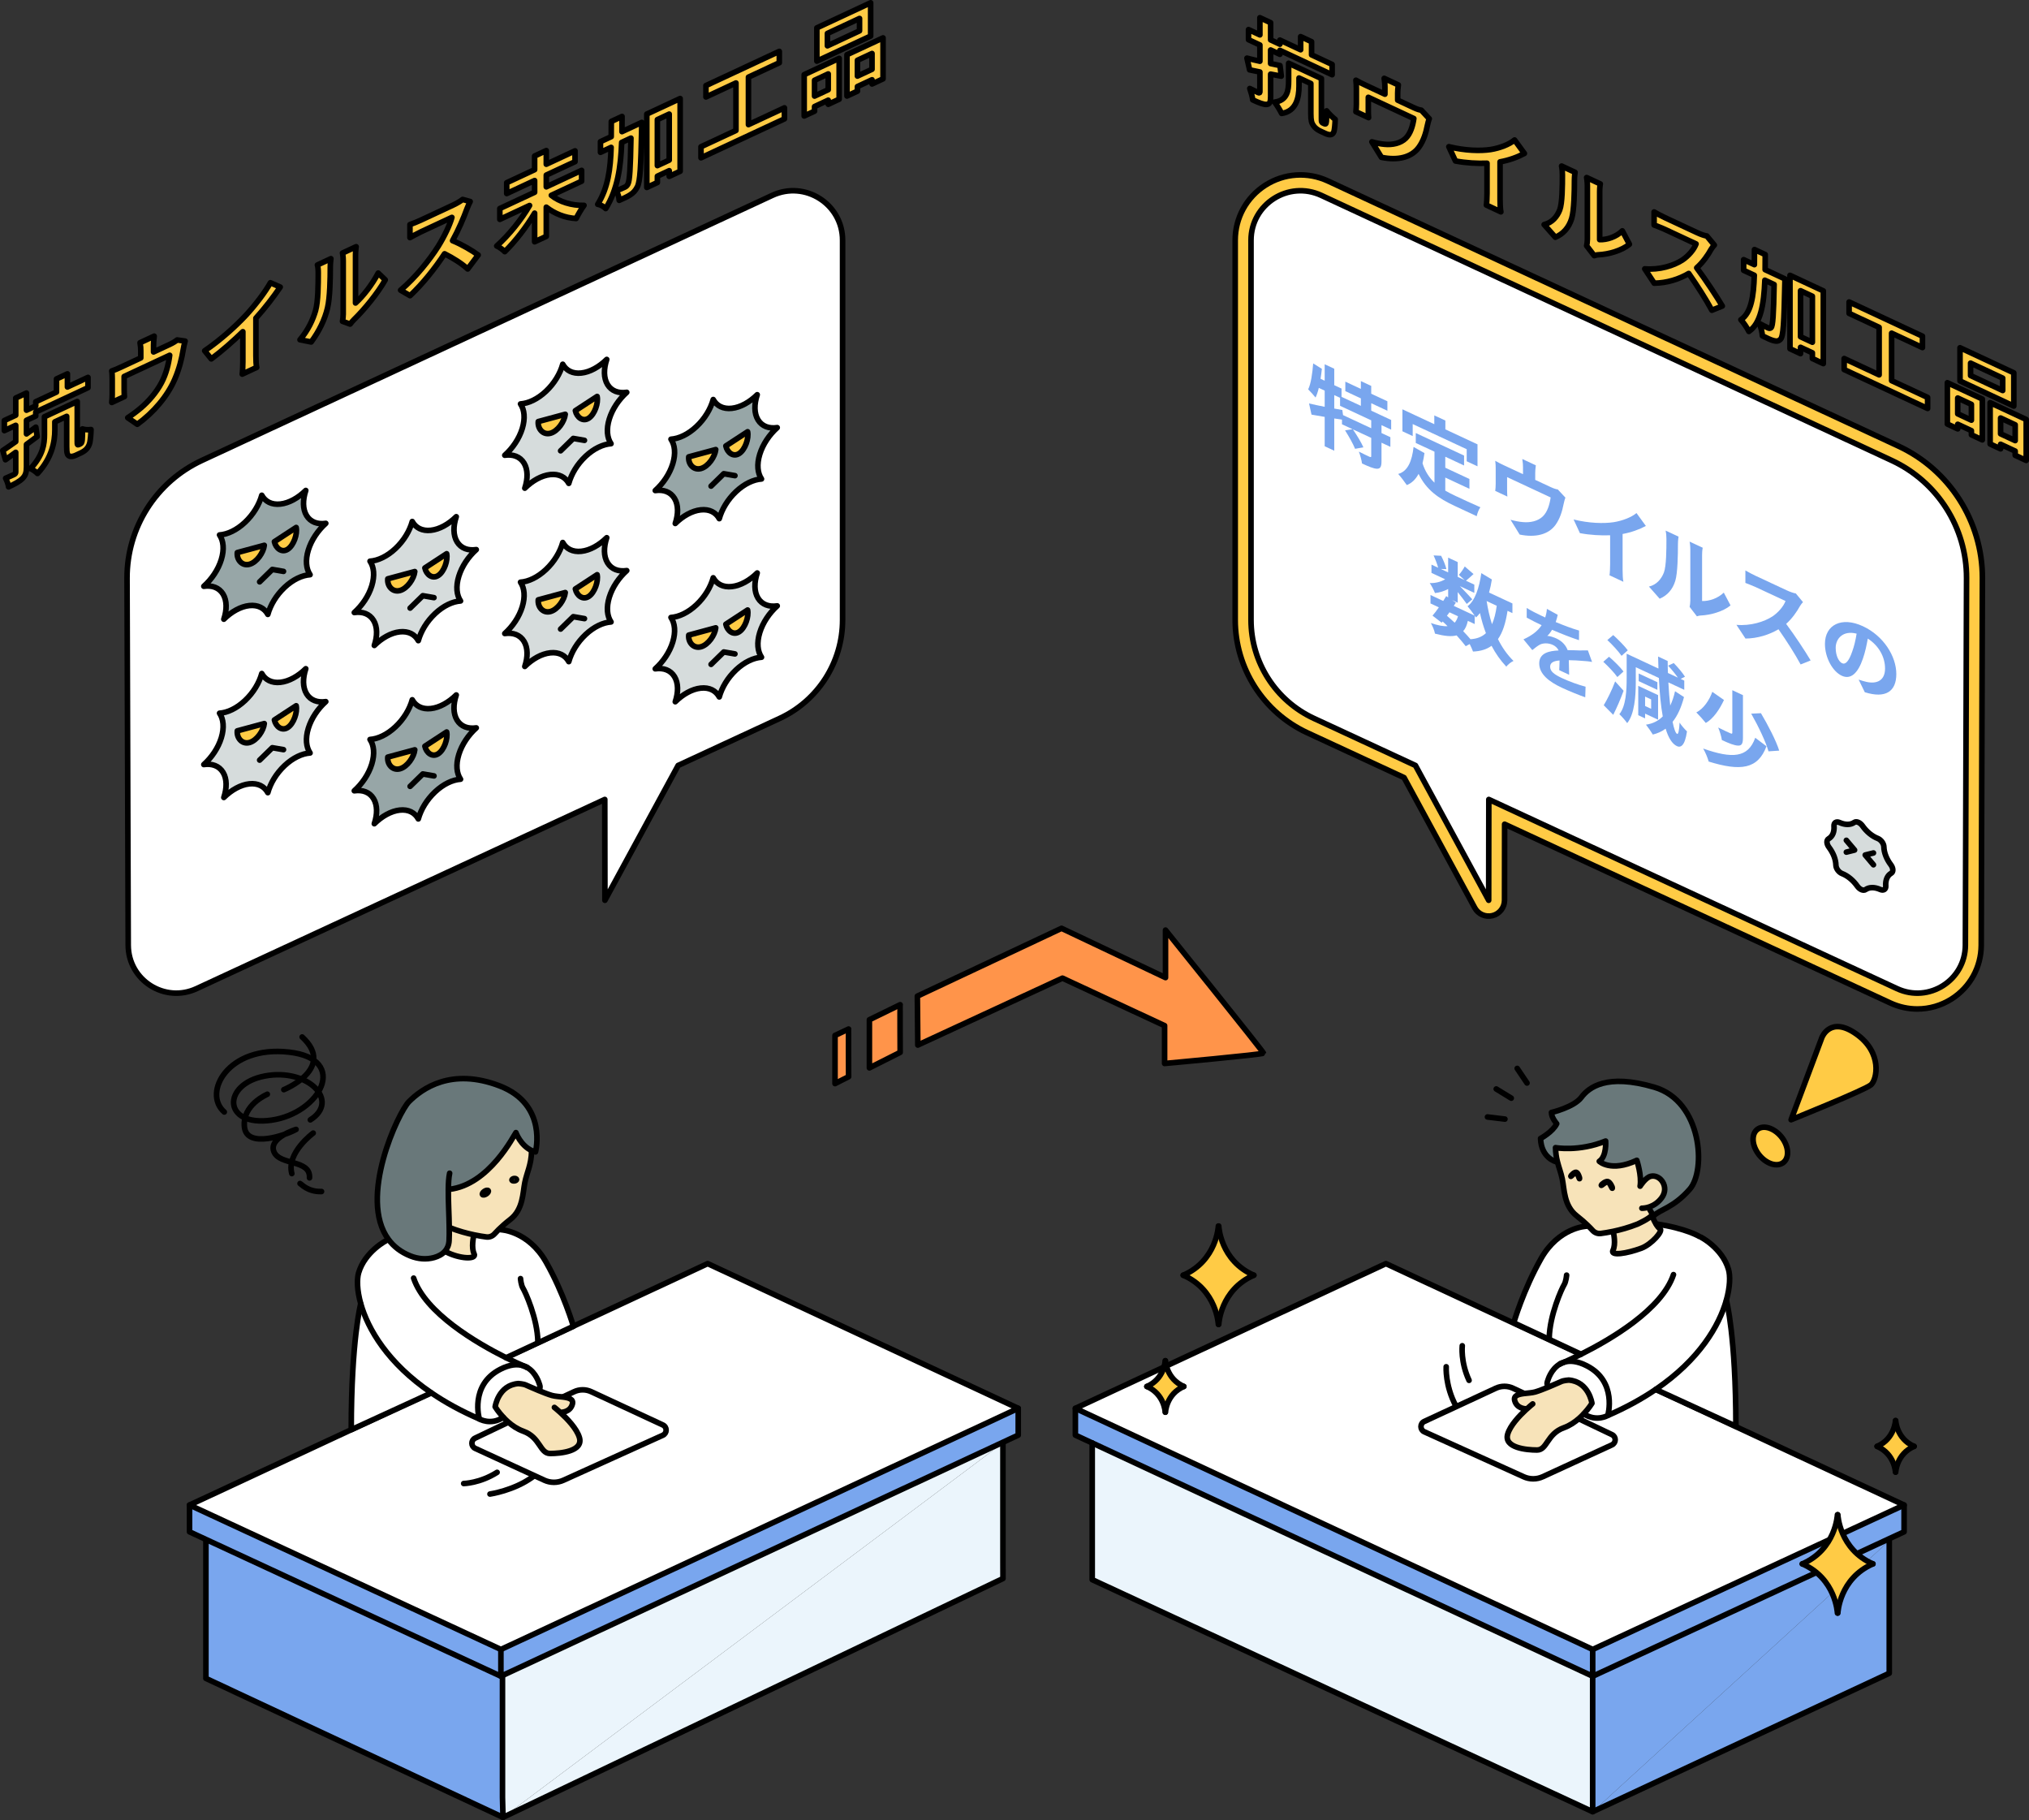 <?xml version="1.0" encoding="UTF-8"?>
<svg id="uuid-0d992f53-23c0-40c2-bad3-2cab32424292" data-name="レイヤー 2" xmlns="http://www.w3.org/2000/svg" viewBox="0 0 298.046 267.307">
  <rect x="0" y="0" width="298.046" height="267.307" fill="#333333" stroke="none"/>
  <g id="uuid-34d13e34-3cf7-48e6-a91f-5d487e56c531" data-name="1015">
    <g id="uuid-fef0923b-9917-4736-af4e-d9e5acd8a97c" data-name="circular05_02">
      <g>
        <path d="M123.769,35.288v55.758c0,6.204-3.603,11.845-9.233,14.456l-14.922,6.913-10.755,19.801-.02-14.807-59.974,27.787c-4.672,2.162-10.014-1.237-10.03-6.388l-.174-53.895c-.023-7.415,4.272-14.168,10.995-17.291L113.44,28.696c4.817-2.238,10.329,1.28,10.329,6.592Z" fill="#fff"/>
        <path d="M29.655,67.622L113.44,28.696c4.817-2.238,10.329,1.28,10.329,6.592v55.758c0,6.204-3.603,11.845-9.233,14.456l-14.922,6.913-10.755,19.801-.02-14.807-59.974,27.787c-4.672,2.162-10.014-1.237-10.03-6.388l-.174-53.895c-.023-7.415,4.272-14.168,10.995-17.291Z" fill="none" stroke="#000" stroke-linecap="round" stroke-linejoin="round" stroke-width=".82"/>
      </g>
      <g>
        <g>
          <polygon points="157.966 206.831 233.955 242.24 279.697 221.031 203.579 185.576 157.966 206.831" fill="#fff"/>
          <polygon points="160.44 211.917 160.44 231.993 233.952 266.067 233.952 246.174 160.44 211.917" fill="#ebf5fc"/>
          <polygon points="233.952 246.174 233.952 266.067 277.518 226.281 277.4 226.029 233.955 246.174 233.952 246.174" fill="#79a6ee"/>
          <polygon points="233.955 246.174 233.955 242.24 157.966 206.831 157.966 210.765 160.44 211.917 233.952 246.174 233.955 246.174" fill="#79a6ee"/>
          <polygon points="233.952 266.067 277.518 245.738 277.518 226.281 233.952 266.067" fill="#79a6ee"/>
          <polygon points="233.955 242.24 233.955 246.174 277.4 226.029 279.697 224.965 279.697 221.031 233.955 242.24" fill="#79a6ee"/>
        </g>
        <g>
          <polygon points="157.966 206.831 233.955 242.24 279.697 221.031 203.579 185.576 157.966 206.831" fill="none" stroke="#000" stroke-linecap="round" stroke-linejoin="round" stroke-width=".82"/>
          <polyline points="157.966 206.831 157.966 210.765 160.44 211.917 233.952 246.174 233.955 246.174 277.4 226.029 279.697 224.965 279.697 221.031" fill="none" stroke="#000" stroke-linecap="round" stroke-linejoin="round" stroke-width=".82"/>
          <line x1="233.955" y1="246.174" x2="233.955" y2="242.24" fill="none" stroke="#000" stroke-linecap="round" stroke-linejoin="round" stroke-width=".82"/>
          <polyline points="160.44 211.91 160.44 211.917 160.44 231.993 233.952 266.067 233.952 246.174 233.952 245.928" fill="none" stroke="#000" stroke-linecap="round" stroke-linejoin="round" stroke-width=".82"/>
          <polyline points="233.952 266.067 277.518 245.738 277.518 226.281" fill="none" stroke="#000" stroke-linecap="round" stroke-linejoin="round" stroke-width=".82"/>
        </g>
      </g>
      <g>
        <g>
          <polygon points="149.571 206.831 73.579 242.24 27.841 221.031 103.955 185.576 149.571 206.831" fill="#fff"/>
          <polygon points="147.324 229.411 147.33 231.826 73.887 266.897 147.324 211.91 147.324 229.411" fill="#ebf5fc"/>
          <polygon points="147.288 211.828 147.324 211.91 73.887 266.897 73.812 263.971 73.812 246.066 147.288 211.828" fill="#ebf5fc"/>
          <polygon points="73.812 263.971 73.887 266.897 30.246 246.492 30.246 226.281 30.321 226.117 73.579 246.174 73.812 246.066 73.812 263.971" fill="#79a6ee"/>
          <polygon points="73.812 246.066 73.579 246.174 73.579 242.24 149.571 206.831 149.571 210.765 147.288 211.828 73.812 246.066" fill="#79a6ee"/>
          <polygon points="73.579 242.24 73.579 246.174 30.321 226.117 27.841 224.965 27.841 221.031 73.579 242.24" fill="#79a6ee"/>
        </g>
        <g>
          <polygon points="149.571 206.831 73.579 242.24 27.841 221.031 103.955 185.576 149.571 206.831" fill="none" stroke="#000" stroke-linecap="round" stroke-linejoin="round" stroke-width=".82"/>
          <polyline points="149.571 206.831 149.571 210.765 147.288 211.828 73.812 246.066 73.579 246.174 30.321 226.117 27.841 224.965 27.841 221.031" fill="none" stroke="#000" stroke-linecap="round" stroke-linejoin="round" stroke-width=".82"/>
          <line x1="73.579" y1="246.174" x2="73.579" y2="242.24" fill="none" stroke="#000" stroke-linecap="round" stroke-linejoin="round" stroke-width=".82"/>
          <polyline points="73.887 266.897 147.33 231.826 147.324 229.411 147.324 211.91" fill="none" stroke="#000" stroke-linecap="round" stroke-linejoin="round" stroke-width=".82"/>
          <polyline points="30.246 226.281 30.246 246.492 73.887 266.897 73.812 263.971 73.812 246.066 73.812 245.928" fill="none" stroke="#000" stroke-linecap="round" stroke-linejoin="round" stroke-width=".82"/>
        </g>
      </g>
      <g>
        <g>
          <path d="M291.198,84.855v.066l-.171,53.898c-.01,3.212-1.637,6.162-4.347,7.888-1.536,.978-3.281,1.473-5.036,1.473-1.342,0-2.687-.289-3.95-.873l-56.677-26.262-.013,11.175c-.003,1.063-.725,1.992-1.755,2.251-1.03,.262-2.106-.21-2.615-1.142l-10.388-19.129-14.223-6.588c-6.428-2.979-10.581-9.482-10.581-16.566V35.288c0-3.294,1.657-6.316,4.433-8.088,2.776-1.772,6.214-1.998,9.2-.614l83.785,38.926c7.504,3.484,12.34,11.07,12.34,19.342Zm-2.326,.059c.026-7.415-4.269-14.168-10.995-17.291L194.095,28.696c-4.817-2.238-10.329,1.28-10.329,6.592v55.758c0,6.204,3.603,11.845,9.233,14.456l14.919,6.913,10.759,19.801,.02-14.807,59.974,27.787c4.669,2.162,10.014-1.237,10.03-6.388l.171-53.895Z" fill="#ffcb45"/>
          <path d="M277.877,67.622c6.726,3.124,11.021,9.876,10.995,17.291l-.171,53.895c-.016,5.151-5.361,8.55-10.03,6.388l-59.974-27.787-.02,14.807-10.759-19.801-14.919-6.913c-5.63-2.612-9.233-8.252-9.233-14.456V35.288c0-5.312,5.512-8.829,10.329-6.592l83.782,38.926Z" fill="#fff"/>
        </g>
        <g>
          <path d="M277.877,67.622L194.095,28.696c-4.817-2.238-10.329,1.28-10.329,6.592v55.758c0,6.204,3.603,11.845,9.233,14.456l14.919,6.913,10.759,19.801,.02-14.807,59.974,27.787c4.669,2.162,10.014-1.237,10.03-6.388l.171-53.895c.026-7.415-4.269-14.168-10.995-17.291Z" fill="none" stroke="#000" stroke-linecap="round" stroke-linejoin="round" stroke-width=".82"/>
          <path d="M281.644,148.179c-1.342,0-2.687-.289-3.95-.873l-56.677-26.262-.013,11.175c-.003,1.063-.725,1.992-1.755,2.251-1.03,.262-2.106-.21-2.615-1.142l-10.388-19.129-14.223-6.588c-6.428-2.979-10.581-9.482-10.581-16.566V35.288c0-3.294,1.657-6.316,4.433-8.088,2.776-1.772,6.214-1.998,9.2-.614l83.785,38.926c7.504,3.484,12.34,11.07,12.34,19.342v.066l-.171,53.898c-.01,3.212-1.637,6.162-4.347,7.888-1.536,.978-3.281,1.473-5.036,1.473Z" fill="none" stroke="#000" stroke-linecap="round" stroke-linejoin="round" stroke-width=".82"/>
        </g>
      </g>
      <g>
        <g>
          <path d="M97.369,209.273c.645,.299,.642,1.219-.007,1.514l-14.598,6.605c-.894,.407-1.918,.404-2.808-.007l-10.152-4.672c-.642-.296-.645-1.211-.004-1.511l4.723-2.253,.108-.126c.62,.544,1.374,1.06,2.232,1.366,2.513,.898,2.423,3.274,3.948,3.274s4.889-.314,4.305-2.333c-.382-1.323-1.846-2.823-2.808-3.695l.162-.025s1.301,0,1.615-1.211c.184-.714-.501-.912-1.327-1.024l.007-.05,1.557-.728c.8-.379,1.727-.379,2.527-.007l10.52,4.885Z" fill="#fff"/>
          <path d="M82.306,207.434c.963,.872,2.426,2.372,2.808,3.695,.584,2.019-2.78,2.333-4.305,2.333s-1.435-2.376-3.948-3.274c-.858-.306-1.612-.822-2.232-1.366-.252-.224-.483-.454-.692-.674-.768-.822-1.204-1.547-1.204-1.547,0,0,.451-3.187,3.411-3.411,0,0,.764,.047,1.121,.224,0,0,.894,.4,1.864,.804,.717,.296,1.475,.588,1.95,.721,.461,.13,1.103,.162,1.676,.234,.826,.112,1.511,.31,1.327,1.024-.314,1.211-1.615,1.211-1.615,1.211l-.162,.025Z" fill="#f7e3b9"/>
          <path d="M65.855,174.666c-.022,1.716,.112,3.786,.133,5.624,.014,.671,.007,1.309-.022,1.893-.032,.663-.256,1.168-.584,1.55-.418,.49-1.013,.779-1.601,.948-1.15,.328-2.383,.216-3.493-.227-1.42-.566-2.473-1.406-3.227-2.43-4.481-6.068,1.457-18.679,3.01-20.236,1.904-1.9,6.201-5.044,13.314-2.315,7.11,2.729,5.274,9.698,5.274,9.698-.191-.047-.375-.112-.544-.191-1.655-.743-2.333-2.646-2.333-2.646-.26,.324-3.912,7.686-9.792,8.332h-.137Z" fill="#69787a"/>
          <path d="M79.223,203.252s.26,.523-.047,.854l-.047,.112c-.97-.404-1.864-.804-1.864-.804-.357-.177-1.121-.224-1.121-.224-2.96,.224-3.411,3.411-3.411,3.411,0,0,.436,.725,1.204,1.547l-.014,.011c-1.86,1.226-3.515,.231-3.515,.231,0,0-1.446-4.979,3.09-7.297,1.41-.721,2.498-.786,3.324-.53,.281,.123,.472,.202,.552,.234,.025,.011,.04,.018,.04,.018,1.37,.775,1.81,2.437,1.81,2.437Z" fill="#fff"/>
          <path d="M69.612,181.476c-.068,.101-.404,1.777,.032,2.653,.436,.872-2.149,.772-4.164-.303l-.097-.094c.328-.382,.552-.887,.584-1.55,.029-.584,.036-1.222,.022-1.893h.065c1.28,.508,2.542,.844,3.584,1.064l-.025,.123Z" fill="#f7e3b9"/>
          <path d="M65.992,174.666c5.88-.645,9.532-8.007,9.792-8.332,0,0,.678,1.904,2.333,2.646l-.029,.079c-.047,2.026-.692,3.122-.991,4.608-.314,1.543-.242,3.941-2.131,5.415-.714,.555-1.276,1.064-1.705,1.482-.256,.252-.465,.472-.627,.653-.306,.339-.753,.505-1.204,.443-.447-.058-1.067-.155-1.792-.306-1.042-.22-2.304-.555-3.584-1.064h-.065c-.022-1.839-.155-3.908-.133-5.624h.137Zm9.568-1.237c.187-.025,.328-.119,.317-.209-.011-.094-.162-.169-.353-.148-.187,.022-.339,.137-.328,.231,.014,.094,.173,.148,.364,.126Zm-4.132,1.918c.234-.155,.368-.368,.296-.479-.072-.108-.321-.072-.555,.083-.238,.155-.371,.368-.299,.476,.072,.112,.321,.076,.559-.079Z" fill="#f7e3b9"/>
          <path d="M74.349,199.401c1.067,.53,1.94,.923,2.473,1.161-.826-.256-1.914-.191-3.324,.53-4.535,2.318-3.09,7.297-3.09,7.297-2.718-1.175-5.047-2.47-7.037-3.829-6.425-4.37-9.327-9.381-10.372-13.076-.57-2.012-.588-3.634-.321-4.546,.905-3.111,4.11-4.824,4.261-4.824l.123-.09c.753,1.024,1.806,1.864,3.227,2.43,1.11,.443,2.343,.555,3.493,.227,.588-.169,1.183-.458,1.601-.948l.097,.094c2.015,1.074,4.6,1.175,4.164,.303-.436-.876-.101-2.553-.032-2.653l.025-.123c.725,.151,1.345,.249,1.792,.306,.451,.061,.898-.105,1.204-.443,.162-.18,.371-.4,.627-.653l.324,.036s4.016,.155,6.623,4.745c2.61,4.589,4.016,9.439,4.016,9.439l-9.871,4.611-.004,.007Z" fill="#fff"/>
          <path d="M63.371,204.56l-.004,.007-11.771,5.401c0-13.246,1.392-18.481,1.392-18.481l.011-.004c1.046,3.695,3.948,8.707,10.372,13.076Z" fill="#fff"/>
        </g>
        <g>
          <path d="M66.053,180.29c1.28,.508,2.542,.844,3.584,1.064,.725,.151,1.345,.249,1.792,.306,.451,.061,.898-.105,1.204-.443,.162-.18,.371-.4,.627-.653,.429-.418,.991-.927,1.705-1.482,1.889-1.475,1.817-3.872,2.131-5.415,.299-1.485,.945-2.581,.991-4.608" fill="none" stroke="#000" stroke-linecap="round" stroke-linejoin="round" stroke-width=".82"/>
          <path d="M65.992,174.666c5.88-.645,9.532-8.007,9.792-8.332,0,0,.678,1.904,2.333,2.646,.169,.079,.353,.144,.544,.191,0,0,1.835-6.969-5.274-9.698-7.113-2.729-11.411,.415-13.314,2.315-1.554,1.557-7.492,14.169-3.01,20.236,.753,1.024,1.806,1.864,3.227,2.43,1.11,.443,2.343,.555,3.493,.227,.588-.169,1.183-.458,1.601-.948,.328-.382,.552-.887,.584-1.55,.029-.584,.036-1.222,.022-1.893-.022-1.839-.155-3.908-.133-5.624,.007-.916,.058-1.738,.191-2.365" fill="none" stroke="#000" stroke-linecap="round" stroke-linejoin="round" stroke-width=".82"/>
          <path d="M69.612,181.476c-.068,.101-.404,1.777,.032,2.653,.436,.872-2.149,.772-4.164-.303" fill="none" stroke="#000" stroke-linecap="round" stroke-linejoin="round" stroke-width=".82"/>
          <path d="M77.414,200.815c1.37,.775,1.81,2.437,1.81,2.437,0,0,.26,.523-.047,.854" fill="none" stroke="#000" stroke-linecap="round" stroke-linejoin="round" stroke-width=".82"/>
          <path d="M56.939,182.114c-.151,0-3.356,1.712-4.261,4.824-.267,.912-.249,2.534,.321,4.546,1.046,3.695,3.948,8.707,10.372,13.076,1.99,1.359,4.319,2.653,7.037,3.829,0,0-1.446-4.979,3.09-7.297,1.41-.721,2.498-.786,3.324-.53,.198,.058,.382,.137,.552,.234" fill="none" stroke="#000" stroke-linecap="round" stroke-linejoin="round" stroke-width=".82"/>
          <path d="M77.414,200.815s-.014-.007-.04-.018c-.079-.032-.27-.112-.552-.234-.534-.238-1.406-.631-2.473-1.161-4.323-2.16-11.879-6.565-13.592-11.699" fill="none" stroke="#000" stroke-linecap="round" stroke-linejoin="round" stroke-width=".82"/>
          <path d="M73.585,180.6s4.016,.155,6.623,4.745c2.61,4.589,4.016,9.439,4.016,9.439l-9.871,4.611" fill="none" stroke="#000" stroke-linecap="round" stroke-linejoin="round" stroke-width=".82"/>
          <path d="M52.988,191.488s-1.392,5.235-1.392,18.481l11.771-5.401" fill="none" stroke="#000" stroke-linecap="round" stroke-linejoin="round" stroke-width=".82"/>
          <path d="M76.462,187.778s.061,.93,.371,1.431c.314,.498,2.116,4.416,2.178,7.838" fill="none" stroke="#000" stroke-linecap="round" stroke-linejoin="round" stroke-width=".82"/>
          <path d="M70.409,208.389s1.655,.995,3.515-.231" fill="none" stroke="#000" stroke-linecap="round" stroke-linejoin="round" stroke-width=".82"/>
          <path d="M82.468,207.409s1.301,0,1.615-1.211c.184-.714-.501-.912-1.327-1.024-.573-.072-1.215-.105-1.676-.234-.476-.133-1.233-.425-1.95-.721-.97-.404-1.864-.804-1.864-.804-.357-.177-1.121-.224-1.121-.224-2.96,.224-3.411,3.411-3.411,3.411,0,0,.436,.725,1.204,1.547,.209,.22,.44,.451,.692,.674,.62,.544,1.374,1.06,2.232,1.366,2.513,.898,2.423,3.274,3.948,3.274s4.889-.314,4.305-2.333c-.382-1.323-1.846-2.823-2.808-3.695-.501-.458-.869-.743-.869-.743" fill="none" stroke="#000" stroke-linecap="round" stroke-linejoin="round" stroke-width=".82"/>
          <path d="M71.429,175.347c-.238,.155-.487,.191-.559,.079-.072-.108,.061-.321,.299-.476,.234-.155,.483-.191,.555-.083,.072,.112-.061,.324-.296,.479Z" fill="none" stroke="#000" stroke-linecap="round" stroke-linejoin="round" stroke-width=".82"/>
          <path d="M75.524,173.072c.191-.022,.342,.054,.353,.148,.011,.09-.13,.184-.317,.209-.191,.022-.35-.032-.364-.126-.011-.094,.141-.209,.328-.231Z" fill="none" stroke="#000" stroke-linecap="round" stroke-linejoin="round" stroke-width=".82"/>
          <path d="M74.522,208.948l-4.723,2.253c-.642,.299-.638,1.215,.004,1.511l10.152,4.672c.89,.411,1.914,.415,2.808,.007l14.598-6.605c.649-.296,.653-1.215,.007-1.514l-10.52-4.885c-.8-.371-1.727-.371-2.527,.007l-1.557,.728" fill="none" stroke="#000" stroke-linecap="round" stroke-linejoin="round" stroke-width=".82"/>
        </g>
      </g>
      <g>
        <g>
          <path d="M254.988,209.456l-11.775-5.401-.004-.004c6.425-4.373,9.327-9.384,10.372-13.08l.014,.004s1.392,5.235,1.392,18.481Z" fill="#fff"/>
          <path d="M232.228,198.882l-9.871-4.611s1.41-4.849,4.016-9.439c2.607-4.589,6.623-4.745,6.623-4.745l.191-.162c.317,.303,.57,.57,.761,.779,.306,.339,.753,.505,1.208,.443,.447-.058,1.064-.155,1.792-.306l.025,.123c.065,.101,.4,1.777-.036,2.653-.436,.872,2.023,.49,4.164-.303,1.503-.559,3.277-2.578,2.736-2.863-.184-.101-.389-.368-.573-.674l.036-.022c4.398,.635,6.342,1.846,6.342,1.846,.151,0,3.36,1.712,4.261,4.824,.267,.912,.249,2.534-.321,4.546-1.046,3.695-3.948,8.707-10.372,13.08-1.99,1.356-4.319,2.65-7.034,3.825,0,0,1.442-4.979-3.093-7.297-1.41-.721-2.498-.786-3.324-.53,.534-.238,1.406-.631,2.473-1.161l-.004-.007Z" fill="#fff"/>
          <path d="M248.214,174.647c-2.423,2.772-4.431,2.978-5.332,3.948l-.105-.184-.519-.923-1.042-.047c.256,0,1.781-.061,2.87-1.525,1.19-1.601-.224-3.501-1.604-3.165-.782,.187-1.561,1.453-1.561,1.453,.26-1.565-.487-3.8-.487-3.8-3.796,1.788-5.512,.148-5.512,.148,1.118-.743,.934-2.978,.934-2.978-3.948,1.601-7.362,.973-7.362,.973,.018,.782,.123,1.428,.267,2.008l-.195,.05s-2.167-.519-2.268-3.407c0,0,1.806-.981,2.372-2.167,0,0-.775-.876-.775-1.651,0,0,3.302-.772,4.388-2.217,1.082-1.446,3.713-3.558,10.729-1.496s7.629,12.211,5.202,14.98Z" fill="#69787a"/>
          <path d="M242.637,178.491s.281,.714,.627,1.287c.184,.306,.389,.573,.573,.674,.541,.285-1.233,2.304-2.736,2.863-2.142,.793-4.6,1.175-4.164,.303,.436-.876,.101-2.553,.036-2.653l-.025-.123c1.042-.22,2.3-.555,3.58-1.064,0,0,1.666-.75,2.109-1.287Z" fill="#f7e3b9"/>
          <path d="M224.135,207.051l-.022-.155s-1.301,0-1.615-1.211c-.184-.714,.501-.912,1.327-1.024,.573-.072,1.219-.105,1.68-.234,.476-.133,1.233-.429,1.947-.721,.97-.404,1.864-.804,1.864-.804,.361-.177,1.121-.224,1.121-.224,2.96,.224,3.411,3.411,3.411,3.411,0,0-.436,.725-1.204,1.547-.205,.216-.433,.443-.681,.663-.62,.548-1.381,1.071-2.242,1.377-2.509,.898-2.423,3.274-3.948,3.274s-4.889-.314-4.305-2.333c.364-1.262,1.709-2.679,2.668-3.566Z" fill="#f7e3b9"/>
          <path d="M241.216,177.441l1.042,.047,.519,.923-.141,.079c-.443,.537-2.109,1.287-2.109,1.287-1.28,.508-2.538,.844-3.58,1.064-.728,.151-1.345,.249-1.792,.306-.454,.061-.901-.105-1.208-.443-.191-.209-.443-.476-.761-.779-.407-.393-.93-.854-1.572-1.356-1.889-1.475-1.817-3.872-2.127-5.415-.187-.912-.501-1.676-.728-2.599-.144-.58-.249-1.226-.267-2.008,0,0,3.414,.627,7.362-.973,0,0,.184,2.235-.934,2.978,0,0,1.716,1.64,5.512-.148,0,0,.746,2.235,.487,3.8,0,0,.779-1.265,1.561-1.453,1.381-.335,2.794,1.565,1.604,3.165-1.089,1.464-2.614,1.525-2.87,1.525Zm-9.687-5.224c.249,.054,.461,1.027,.498,.876,.032-.151-.242-.872-.49-.93-.249-.054-.753,.425-.79,.577-.032,.151,.53-.58,.782-.523Zm3.692,1.846c-.032,.151,.631-.559,.948-.487,.314,.068,.638,1.067,.671,.916,.036-.151-.35-.898-.663-.97-.317-.072-.919,.389-.955,.541Z" fill="#f7e3b9"/>
          <path d="M229.315,202.902s-.894,.4-1.864,.804l-.047-.112c-.306-.332-.043-.854-.043-.854,0,0,.44-1.658,1.806-2.437,0,0,.014-.007,.04-.018,.079-.032,.27-.112,.552-.234,.826-.256,1.914-.191,3.324,.53,4.535,2.318,3.093,7.297,3.093,7.297,0,0-1.658,.995-3.519-.231l-.014-.011c.768-.822,1.204-1.547,1.204-1.547,0,0-.451-3.187-3.411-3.411,0,0-.761,.047-1.121,.224Z" fill="#fff"/>
          <path d="M222.498,205.685c.314,1.211,1.615,1.211,1.615,1.211l.022,.155c-.959,.887-2.304,2.304-2.668,3.566-.584,2.019,2.78,2.333,4.305,2.333s1.438-2.376,3.948-3.274c.862-.306,1.622-.829,2.242-1.377l.101,.137,4.719,2.253c.645,.299,.642,1.215-.004,1.511l-10.152,4.672c-.89,.411-1.914,.415-2.808,.007l-14.598-6.605c-.649-.296-.653-1.215-.007-1.514l10.52-4.885c.8-.371,1.727-.371,2.527,.007l1.557,.728,.007,.05c-.826,.112-1.511,.31-1.327,1.024Z" fill="#fff"/>
        </g>
        <g>
          <path d="M241.18,177.441h.036c.256,0,1.781-.061,2.87-1.525,1.19-1.601-.224-3.501-1.604-3.165-.782,.187-1.561,1.453-1.561,1.453,.26-1.565-.487-3.8-.487-3.8-3.796,1.788-5.512,.148-5.512,.148,1.118-.743,.934-2.978,.934-2.978-3.948,1.601-7.362,.973-7.362,.973,.018,.782,.123,1.428,.267,2.008,.227,.923,.541,1.687,.728,2.599,.31,1.543,.238,3.941,2.127,5.415,.642,.501,1.164,.963,1.572,1.356,.317,.303,.57,.57,.761,.779,.306,.339,.753,.505,1.208,.443,.447-.058,1.064-.155,1.792-.306,1.042-.22,2.3-.555,3.58-1.064,0,0,1.666-.75,2.109-1.287,0,0,.281,.714,.627,1.287,.184,.306,.389,.573,.573,.674,.541,.285-1.233,2.304-2.736,2.863-2.142,.793-4.6,1.175-4.164,.303,.436-.876,.101-2.553,.036-2.653" fill="none" stroke="#000" stroke-linecap="round" stroke-linejoin="round" stroke-width=".82"/>
          <path d="M229.207,200.284c.169-.097,.353-.173,.552-.234,.826-.256,1.914-.191,3.324,.53,4.535,2.318,3.093,7.297,3.093,7.297,2.715-1.175,5.044-2.47,7.034-3.825,6.425-4.373,9.327-9.384,10.372-13.08,.57-2.012,.588-3.634,.321-4.546-.901-3.111-4.11-4.824-4.261-4.824,0,0-1.943-1.211-6.342-1.846" fill="none" stroke="#000" stroke-linecap="round" stroke-linejoin="round" stroke-width=".82"/>
          <path d="M227.405,203.594c-.306-.332-.043-.854-.043-.854,0,0,.44-1.658,1.806-2.437" fill="none" stroke="#000" stroke-linecap="round" stroke-linejoin="round" stroke-width=".82"/>
          <path d="M229.167,200.302s.014-.007,.04-.018c.079-.032,.27-.112,.552-.234,.534-.238,1.406-.631,2.473-1.161,4.323-2.16,11.879-6.565,13.592-11.699" fill="none" stroke="#000" stroke-linecap="round" stroke-linejoin="round" stroke-width=".82"/>
          <path d="M232.996,180.088s-4.016,.155-6.623,4.745c-2.607,4.589-4.016,9.439-4.016,9.439l9.871,4.611" fill="none" stroke="#000" stroke-linecap="round" stroke-linejoin="round" stroke-width=".82"/>
          <path d="M253.597,190.976s1.392,5.235,1.392,18.481l-11.775-5.401" fill="none" stroke="#000" stroke-linecap="round" stroke-linejoin="round" stroke-width=".82"/>
          <path d="M230.123,187.266s-.065,.93-.375,1.431c-.31,.498-2.116,4.416-2.178,7.838" fill="none" stroke="#000" stroke-linecap="round" stroke-linejoin="round" stroke-width=".82"/>
          <path d="M236.176,207.877s-1.658,.995-3.519-.231" fill="none" stroke="#000" stroke-linecap="round" stroke-linejoin="round" stroke-width=".82"/>
          <path d="M224.113,206.896s-1.301,0-1.615-1.211c-.184-.714,.501-.912,1.327-1.024,.573-.072,1.219-.105,1.68-.234,.476-.133,1.233-.429,1.947-.721,.97-.404,1.864-.804,1.864-.804,.361-.177,1.121-.224,1.121-.224,2.96,.224,3.411,3.411,3.411,3.411,0,0-.436,.725-1.204,1.547-.205,.216-.433,.443-.681,.663-.62,.548-1.381,1.071-2.242,1.377-2.509,.898-2.423,3.274-3.948,3.274s-4.889-.314-4.305-2.333c.364-1.262,1.709-2.679,2.668-3.566,.573-.534,1.009-.872,1.009-.872" fill="none" stroke="#000" stroke-linecap="round" stroke-linejoin="round" stroke-width=".82"/>
          <path d="M236.169,173.577c.314,.068,.638,1.067,.671,.916,.036-.151-.35-.898-.663-.97-.317-.072-.919,.389-.955,.541-.032,.151,.631-.559,.948-.487Z" fill="none" stroke="#000" stroke-linecap="round" stroke-linejoin="round" stroke-width=".82"/>
          <path d="M231.529,172.217c.249,.054,.461,1.027,.498,.876,.032-.151-.242-.872-.49-.93-.249-.054-.753,.425-.79,.577-.032,.151,.53-.58,.782-.523Z" fill="none" stroke="#000" stroke-linecap="round" stroke-linejoin="round" stroke-width=".82"/>
          <path d="M232.062,208.436l4.719,2.253c.645,.299,.642,1.215-.004,1.511l-10.152,4.672c-.89,.411-1.914,.415-2.808,.007l-14.598-6.605c-.649-.296-.653-1.215-.007-1.514l10.52-4.885c.8-.371,1.727-.371,2.527,.007l1.557,.728" fill="none" stroke="#000" stroke-linecap="round" stroke-linejoin="round" stroke-width=".82"/>
          <path d="M228.565,170.606s-2.167-.519-2.268-3.407c0,0,1.806-.981,2.372-2.167,0,0-.775-.876-.775-1.651,0,0,3.302-.772,4.388-2.217,1.082-1.446,3.713-3.558,10.729-1.496s7.629,12.211,5.202,14.98c-2.423,2.772-4.431,2.978-5.332,3.948l-.105-.184-.519-.923" fill="none" stroke="#000" stroke-linecap="round" stroke-linejoin="round" stroke-width=".82"/>
        </g>
      </g>
      <g>
        <g>
          <path d="M272.702,151.873c3.849,2.74,3.019,6.677,2.126,7.448-.892,.768-11.73,5.125-11.73,5.125l4.528-12.081s1.23-3.232,5.076-.492Z" fill="#ffcb45"/>
          <path d="M260.142,165.768c1.398,.6,2.49,2.218,2.438,3.616s-1.227,2.044-2.625,1.447c-1.398-.6-2.49-2.221-2.438-3.616,.052-1.398,1.227-2.047,2.625-1.447Z" fill="#ffcb45"/>
        </g>
        <g>
          <path d="M262.58,169.384c-.052,1.398-1.227,2.044-2.625,1.447-1.398-.6-2.49-2.221-2.438-3.616,.052-1.398,1.227-2.047,2.625-1.447s2.49,2.218,2.438,3.616Z" fill="none" stroke="#000" stroke-linecap="round" stroke-linejoin="round" stroke-width=".82"/>
          <path d="M263.099,164.446l4.528-12.081s1.23-3.232,5.076-.492c3.849,2.74,3.019,6.677,2.126,7.448-.892,.768-11.73,5.125-11.73,5.125Z" fill="none" stroke="#000" stroke-linecap="round" stroke-linejoin="round" stroke-width=".82"/>
        </g>
      </g>
      <g>
        <g>
          <path d="M45.032,75.719c.581,.955,1.624,1.322,2.825,1.142-1.155,1.037-2.11,2.435-2.569,3.924-.456,1.493-.318,2.769,.259,3.619-1.168,.079-2.52,.705-3.744,1.857-1.227,1.155-2.08,2.595-2.461,3.973-.499-.925-1.45-1.434-2.727-1.296-1.28,.141-2.622,.902-3.737,2.001,.463-1.388,.466-2.736-.115-3.691-.581-.955-1.624-1.322-2.825-1.145,1.155-1.034,2.113-2.435,2.569-3.924s.322-2.769-.259-3.616c1.168-.079,2.52-.709,3.744-1.86,1.227-1.152,2.08-2.595,2.461-3.97,.499,.922,1.45,1.434,2.727,1.293,1.28-.138,2.622-.899,3.737-1.998-.463,1.385-.466,2.736,.115,3.691Zm-2.759,4.941c.883-.577,1.437-2.248,1.234-3.196l-3.199,2.09c.2,.948,1.083,1.683,1.965,1.106Zm-3.448-.577l-3.967,1.07c-.108,1.037,.692,2.015,1.785,1.719,1.096-.295,2.07-1.752,2.182-2.789Z" fill="#97a6a7"/>
          <path d="M43.506,77.465c.203,.948-.351,2.618-1.234,3.196s-1.765-.157-1.965-1.106l3.199-2.09Z" fill="#ffcb45"/>
          <path d="M34.858,81.152l3.967-1.07c-.112,1.037-1.086,2.494-2.182,2.789-1.093,.295-1.893-.682-1.785-1.719Z" fill="#ffcb45"/>
        </g>
        <g>
          <path d="M41.804,86.261c-1.227,1.155-2.08,2.595-2.461,3.973-.499-.925-1.45-1.434-2.727-1.296-1.28,.141-2.622,.902-3.737,2.001,.463-1.388,.466-2.736-.115-3.691-.581-.955-1.624-1.322-2.825-1.145,1.155-1.034,2.113-2.435,2.569-3.924s.322-2.769-.259-3.616c1.168-.079,2.52-.709,3.744-1.86,1.227-1.152,2.08-2.595,2.461-3.97,.499,.922,1.45,1.434,2.727,1.293,1.28-.138,2.622-.899,3.737-1.998-.463,1.385-.466,2.736,.115,3.691,.581,.955,1.624,1.322,2.825,1.142-1.155,1.037-2.11,2.435-2.569,3.924-.456,1.493-.318,2.769,.259,3.619-1.168,.079-2.52,.705-3.744,1.857Z" fill="none" stroke="#000" stroke-linecap="round" stroke-linejoin="round" stroke-width=".82"/>
          <path d="M38.824,80.083c-.112,1.037-1.086,2.494-2.182,2.789-1.093,.295-1.893-.682-1.785-1.719l3.967-1.07Z" fill="none" stroke="#000" stroke-linecap="round" stroke-linejoin="round" stroke-width=".82"/>
          <path d="M43.506,77.465c.203,.948-.351,2.618-1.234,3.196s-1.765-.157-1.965-1.106l3.199-2.09Z" fill="none" stroke="#000" stroke-linecap="round" stroke-linejoin="round" stroke-width=".82"/>
          <polyline points="38.139 85.451 40.002 83.63 41.646 83.915" fill="none" stroke="#000" stroke-linecap="round" stroke-linejoin="round" stroke-width=".82"/>
        </g>
      </g>
      <g>
        <g>
          <path d="M67.137,79.574c.581,.955,1.624,1.322,2.825,1.142-1.155,1.037-2.11,2.435-2.569,3.924-.456,1.493-.318,2.769,.259,3.619-1.168,.079-2.52,.705-3.744,1.857-1.227,1.155-2.08,2.595-2.461,3.973-.499-.925-1.45-1.434-2.727-1.296-1.28,.141-2.622,.902-3.737,2.001,.463-1.388,.466-2.736-.115-3.691s-1.624-1.322-2.825-1.145c1.155-1.034,2.113-2.435,2.569-3.924s.322-2.769-.259-3.616c1.168-.079,2.52-.709,3.744-1.86,1.227-1.152,2.08-2.595,2.461-3.97,.499,.922,1.45,1.434,2.727,1.293,1.28-.138,2.622-.899,3.737-1.998-.463,1.385-.466,2.736,.115,3.691Zm-2.759,4.941c.883-.577,1.437-2.248,1.234-3.196l-3.199,2.09c.2,.948,1.083,1.683,1.965,1.106Zm-3.448-.577l-3.967,1.07c-.108,1.037,.692,2.015,1.785,1.719,1.096-.295,2.07-1.752,2.182-2.789Z" fill="#d6dcdc"/>
          <path d="M65.611,81.32c.203,.948-.351,2.618-1.234,3.196s-1.765-.157-1.965-1.106l3.199-2.09Z" fill="#ffcb45"/>
          <path d="M56.962,85.008l3.967-1.07c-.112,1.037-1.086,2.494-2.182,2.789-1.093,.295-1.893-.682-1.785-1.719Z" fill="#ffcb45"/>
        </g>
        <g>
          <path d="M63.908,90.116c-1.227,1.155-2.08,2.595-2.461,3.973-.499-.925-1.45-1.434-2.727-1.296-1.28,.141-2.622,.902-3.737,2.001,.463-1.388,.466-2.736-.115-3.691s-1.624-1.322-2.825-1.145c1.155-1.034,2.113-2.435,2.569-3.924s.322-2.769-.259-3.616c1.168-.079,2.52-.709,3.744-1.86,1.227-1.152,2.08-2.595,2.461-3.97,.499,.922,1.45,1.434,2.727,1.293,1.28-.138,2.622-.899,3.737-1.998-.463,1.385-.466,2.736,.115,3.691s1.624,1.322,2.825,1.142c-1.155,1.037-2.11,2.435-2.569,3.924-.456,1.493-.318,2.769,.259,3.619-1.168,.079-2.52,.705-3.744,1.857Z" fill="none" stroke="#000" stroke-linecap="round" stroke-linejoin="round" stroke-width=".82"/>
          <path d="M60.929,83.938c-.112,1.037-1.086,2.494-2.182,2.789-1.093,.295-1.893-.682-1.785-1.719l3.967-1.07Z" fill="none" stroke="#000" stroke-linecap="round" stroke-linejoin="round" stroke-width=".82"/>
          <path d="M65.611,81.32c.203,.948-.351,2.618-1.234,3.196s-1.765-.157-1.965-1.106l3.199-2.09Z" fill="none" stroke="#000" stroke-linecap="round" stroke-linejoin="round" stroke-width=".82"/>
          <polyline points="60.243 89.306 62.107 87.485 63.751 87.771" fill="none" stroke="#000" stroke-linecap="round" stroke-linejoin="round" stroke-width=".82"/>
        </g>
      </g>
      <g>
        <g>
          <path d="M89.241,56.477c.581,.955,1.624,1.322,2.825,1.142-1.155,1.037-2.11,2.435-2.569,3.924-.456,1.493-.318,2.769,.259,3.619-1.168,.079-2.52,.705-3.744,1.857-1.227,1.155-2.08,2.595-2.461,3.973-.499-.925-1.45-1.434-2.727-1.296-1.28,.141-2.622,.902-3.737,2.001,.463-1.388,.466-2.736-.115-3.691-.581-.955-1.624-1.322-2.825-1.145,1.155-1.034,2.113-2.435,2.569-3.924s.322-2.769-.259-3.616c1.168-.079,2.52-.709,3.744-1.86,1.227-1.152,2.08-2.595,2.461-3.97,.499,.922,1.45,1.434,2.727,1.293,1.28-.138,2.622-.899,3.737-1.998-.463,1.385-.466,2.736,.115,3.691Zm-2.759,4.941c.883-.577,1.437-2.248,1.234-3.196l-3.199,2.09c.2,.948,1.083,1.683,1.965,1.106Zm-3.448-.577l-3.967,1.07c-.108,1.037,.692,2.015,1.785,1.719,1.096-.295,2.07-1.752,2.182-2.789Z" fill="#d6dcdc"/>
          <path d="M87.715,58.222c.203,.948-.351,2.618-1.234,3.196s-1.765-.157-1.965-1.106l3.199-2.09Z" fill="#ffcb45"/>
          <path d="M79.067,61.91l3.967-1.07c-.112,1.037-1.086,2.494-2.182,2.789-1.093,.295-1.893-.682-1.785-1.719Z" fill="#ffcb45"/>
        </g>
        <g>
          <path d="M86.013,67.019c-1.227,1.155-2.08,2.595-2.461,3.973-.499-.925-1.45-1.434-2.727-1.296-1.28,.141-2.622,.902-3.737,2.001,.463-1.388,.466-2.736-.115-3.691-.581-.955-1.624-1.322-2.825-1.145,1.155-1.034,2.113-2.435,2.569-3.924s.322-2.769-.259-3.616c1.168-.079,2.52-.709,3.744-1.86,1.227-1.152,2.08-2.595,2.461-3.97,.499,.922,1.45,1.434,2.727,1.293,1.28-.138,2.622-.899,3.737-1.998-.463,1.385-.466,2.736,.115,3.691s1.624,1.322,2.825,1.142c-1.155,1.037-2.11,2.435-2.569,3.924-.456,1.493-.318,2.769,.259,3.619-1.168,.079-2.52,.705-3.744,1.857Z" fill="none" stroke="#000" stroke-linecap="round" stroke-linejoin="round" stroke-width=".82"/>
          <path d="M83.033,60.841c-.112,1.037-1.086,2.494-2.182,2.789-1.093,.295-1.893-.682-1.785-1.719l3.967-1.07Z" fill="none" stroke="#000" stroke-linecap="round" stroke-linejoin="round" stroke-width=".82"/>
          <path d="M87.715,58.222c.203,.948-.351,2.618-1.234,3.196s-1.765-.157-1.965-1.106l3.199-2.09Z" fill="none" stroke="#000" stroke-linecap="round" stroke-linejoin="round" stroke-width=".82"/>
          <polyline points="82.348 66.208 84.211 64.387 85.855 64.673" fill="none" stroke="#000" stroke-linecap="round" stroke-linejoin="round" stroke-width=".82"/>
        </g>
      </g>
      <g>
        <g>
          <path d="M111.346,61.659c.581,.955,1.624,1.322,2.825,1.142-1.155,1.037-2.11,2.435-2.569,3.924-.456,1.493-.318,2.769,.259,3.619-1.168,.079-2.52,.705-3.744,1.857-1.227,1.155-2.08,2.595-2.461,3.973-.499-.925-1.45-1.434-2.727-1.296-1.28,.141-2.622,.902-3.737,2.001,.463-1.388,.466-2.736-.115-3.691s-1.624-1.322-2.825-1.145c1.155-1.034,2.113-2.435,2.569-3.924s.322-2.769-.259-3.616c1.168-.079,2.52-.709,3.744-1.86,1.227-1.152,2.08-2.595,2.461-3.97,.499,.922,1.45,1.434,2.727,1.293,1.28-.138,2.622-.899,3.737-1.998-.463,1.385-.466,2.736,.115,3.691Zm-2.759,4.941c.883-.577,1.437-2.248,1.234-3.196l-3.199,2.09c.2,.948,1.083,1.683,1.965,1.106Zm-3.448-.577l-3.967,1.07c-.108,1.037,.692,2.015,1.785,1.719,1.096-.295,2.07-1.752,2.182-2.789Z" fill="#97a6a7"/>
          <path d="M109.82,63.405c.203,.948-.351,2.618-1.234,3.196s-1.765-.157-1.965-1.106l3.199-2.09Z" fill="#ffcb45"/>
          <path d="M101.171,67.092l3.967-1.07c-.112,1.037-1.086,2.494-2.182,2.789-1.093,.295-1.893-.682-1.785-1.719Z" fill="#ffcb45"/>
        </g>
        <g>
          <path d="M108.117,72.201c-1.227,1.155-2.08,2.595-2.461,3.973-.499-.925-1.45-1.434-2.727-1.296-1.28,.141-2.622,.902-3.737,2.001,.463-1.388,.466-2.736-.115-3.691s-1.624-1.322-2.825-1.145c1.155-1.034,2.113-2.435,2.569-3.924s.322-2.769-.259-3.616c1.168-.079,2.52-.709,3.744-1.86,1.227-1.152,2.08-2.595,2.461-3.97,.499,.922,1.45,1.434,2.727,1.293,1.28-.138,2.622-.899,3.737-1.998-.463,1.385-.466,2.736,.115,3.691s1.624,1.322,2.825,1.142c-1.155,1.037-2.11,2.435-2.569,3.924-.456,1.493-.318,2.769,.259,3.619-1.168,.079-2.52,.705-3.744,1.857Z" fill="none" stroke="#000" stroke-linecap="round" stroke-linejoin="round" stroke-width=".82"/>
          <path d="M105.138,66.023c-.112,1.037-1.086,2.494-2.182,2.789-1.093,.295-1.893-.682-1.785-1.719l3.967-1.07Z" fill="none" stroke="#000" stroke-linecap="round" stroke-linejoin="round" stroke-width=".82"/>
          <path d="M109.82,63.405c.203,.948-.351,2.618-1.234,3.196s-1.765-.157-1.965-1.106l3.199-2.09Z" fill="none" stroke="#000" stroke-linecap="round" stroke-linejoin="round" stroke-width=".82"/>
          <polyline points="104.452 71.391 106.316 69.57 107.959 69.855" fill="none" stroke="#000" stroke-linecap="round" stroke-linejoin="round" stroke-width=".82"/>
        </g>
      </g>
      <g>
        <g>
          <path d="M45.032,101.899c.581,.955,1.624,1.322,2.825,1.142-1.155,1.037-2.11,2.435-2.569,3.924-.456,1.493-.318,2.769,.259,3.619-1.168,.079-2.52,.705-3.744,1.857-1.227,1.155-2.08,2.595-2.461,3.973-.499-.925-1.45-1.434-2.727-1.296-1.28,.141-2.622,.902-3.737,2.001,.463-1.388,.466-2.736-.115-3.691-.581-.955-1.624-1.322-2.825-1.145,1.155-1.034,2.113-2.435,2.569-3.924s.322-2.769-.259-3.616c1.168-.079,2.52-.709,3.744-1.86,1.227-1.152,2.08-2.595,2.461-3.97,.499,.922,1.45,1.434,2.727,1.293,1.28-.138,2.622-.899,3.737-1.998-.463,1.385-.466,2.736,.115,3.691Zm-2.759,4.941c.883-.577,1.437-2.248,1.234-3.196l-3.199,2.09c.2,.948,1.083,1.683,1.965,1.106Zm-3.448-.577l-3.967,1.07c-.108,1.037,.692,2.015,1.785,1.719,1.096-.295,2.07-1.752,2.182-2.789Z" fill="#d6dcdc"/>
          <path d="M43.506,103.645c.203,.948-.351,2.618-1.234,3.196s-1.765-.157-1.965-1.106l3.199-2.09Z" fill="#ffcb45"/>
          <path d="M34.858,107.332l3.967-1.07c-.112,1.037-1.086,2.494-2.182,2.789-1.093,.295-1.893-.682-1.785-1.719Z" fill="#ffcb45"/>
        </g>
        <g>
          <path d="M41.804,112.441c-1.227,1.155-2.08,2.595-2.461,3.973-.499-.925-1.45-1.434-2.727-1.296-1.28,.141-2.622,.902-3.737,2.001,.463-1.388,.466-2.736-.115-3.691-.581-.955-1.624-1.322-2.825-1.145,1.155-1.034,2.113-2.435,2.569-3.924s.322-2.769-.259-3.616c1.168-.079,2.52-.709,3.744-1.86,1.227-1.152,2.08-2.595,2.461-3.97,.499,.922,1.45,1.434,2.727,1.293,1.28-.138,2.622-.899,3.737-1.998-.463,1.385-.466,2.736,.115,3.691,.581,.955,1.624,1.322,2.825,1.142-1.155,1.037-2.11,2.435-2.569,3.924-.456,1.493-.318,2.769,.259,3.619-1.168,.079-2.52,.705-3.744,1.857Z" fill="none" stroke="#000" stroke-linecap="round" stroke-linejoin="round" stroke-width=".82"/>
          <path d="M38.824,106.263c-.112,1.037-1.086,2.494-2.182,2.789-1.093,.295-1.893-.682-1.785-1.719l3.967-1.07Z" fill="none" stroke="#000" stroke-linecap="round" stroke-linejoin="round" stroke-width=".82"/>
          <path d="M43.506,103.645c.203,.948-.351,2.618-1.234,3.196s-1.765-.157-1.965-1.106l3.199-2.09Z" fill="none" stroke="#000" stroke-linecap="round" stroke-linejoin="round" stroke-width=".82"/>
          <polyline points="38.139 111.631 40.002 109.81 41.646 110.095" fill="none" stroke="#000" stroke-linecap="round" stroke-linejoin="round" stroke-width=".82"/>
        </g>
      </g>
      <g>
        <g>
          <path d="M67.137,105.754c.581,.955,1.624,1.322,2.825,1.142-1.155,1.037-2.11,2.435-2.569,3.924-.456,1.493-.318,2.769,.259,3.619-1.168,.079-2.52,.705-3.744,1.857-1.227,1.155-2.08,2.595-2.461,3.973-.499-.925-1.45-1.434-2.727-1.296-1.28,.141-2.622,.902-3.737,2.001,.463-1.388,.466-2.736-.115-3.691-.581-.955-1.624-1.322-2.825-1.145,1.155-1.034,2.113-2.435,2.569-3.924s.322-2.769-.259-3.616c1.168-.079,2.52-.709,3.744-1.86,1.227-1.152,2.08-2.595,2.461-3.97,.499,.922,1.45,1.434,2.727,1.293,1.28-.138,2.622-.899,3.737-1.998-.463,1.385-.466,2.736,.115,3.691Zm-2.759,4.941c.883-.577,1.437-2.248,1.234-3.196l-3.199,2.09c.2,.948,1.083,1.683,1.965,1.106Zm-3.448-.577l-3.967,1.07c-.108,1.037,.692,2.015,1.785,1.719,1.096-.295,2.07-1.752,2.182-2.789Z" fill="#97a6a7"/>
          <path d="M65.611,107.5c.203,.948-.351,2.618-1.234,3.196s-1.765-.157-1.965-1.106l3.199-2.09Z" fill="#ffcb45"/>
          <path d="M56.962,111.188l3.967-1.07c-.112,1.037-1.086,2.494-2.182,2.789-1.093,.295-1.893-.682-1.785-1.719Z" fill="#ffcb45"/>
        </g>
        <g>
          <path d="M63.908,116.296c-1.227,1.155-2.08,2.595-2.461,3.973-.499-.925-1.45-1.434-2.727-1.296-1.28,.141-2.622,.902-3.737,2.001,.463-1.388,.466-2.736-.115-3.691-.581-.955-1.624-1.322-2.825-1.145,1.155-1.034,2.113-2.435,2.569-3.924s.322-2.769-.259-3.616c1.168-.079,2.52-.709,3.744-1.86,1.227-1.152,2.08-2.595,2.461-3.97,.499,.922,1.45,1.434,2.727,1.293,1.28-.138,2.622-.899,3.737-1.998-.463,1.385-.466,2.736,.115,3.691s1.624,1.322,2.825,1.142c-1.155,1.037-2.11,2.435-2.569,3.924-.456,1.493-.318,2.769,.259,3.619-1.168,.079-2.52,.705-3.744,1.857Z" fill="none" stroke="#000" stroke-linecap="round" stroke-linejoin="round" stroke-width=".82"/>
          <path d="M60.929,110.118c-.112,1.037-1.086,2.494-2.182,2.789-1.093,.295-1.893-.682-1.785-1.719l3.967-1.07Z" fill="none" stroke="#000" stroke-linecap="round" stroke-linejoin="round" stroke-width=".82"/>
          <path d="M65.611,107.5c.203,.948-.351,2.618-1.234,3.196s-1.765-.157-1.965-1.106l3.199-2.09Z" fill="none" stroke="#000" stroke-linecap="round" stroke-linejoin="round" stroke-width=".82"/>
          <polyline points="60.243 115.486 62.107 113.665 63.751 113.951" fill="none" stroke="#000" stroke-linecap="round" stroke-linejoin="round" stroke-width=".82"/>
        </g>
      </g>
      <g>
        <g>
          <path d="M89.241,82.657c.581,.955,1.624,1.322,2.825,1.142-1.155,1.037-2.11,2.435-2.569,3.924-.456,1.493-.318,2.769,.259,3.619-1.168,.079-2.52,.705-3.744,1.857-1.227,1.155-2.08,2.595-2.461,3.973-.499-.925-1.45-1.434-2.727-1.296-1.28,.141-2.622,.902-3.737,2.001,.463-1.388,.466-2.736-.115-3.691-.581-.955-1.624-1.322-2.825-1.145,1.155-1.034,2.113-2.435,2.569-3.924s.322-2.769-.259-3.616c1.168-.079,2.52-.709,3.744-1.86,1.227-1.152,2.08-2.595,2.461-3.97,.499,.922,1.45,1.434,2.727,1.293,1.28-.138,2.622-.899,3.737-1.998-.463,1.385-.466,2.736,.115,3.691Zm-2.759,4.941c.883-.577,1.437-2.248,1.234-3.196l-3.199,2.09c.2,.948,1.083,1.683,1.965,1.106Zm-3.448-.577l-3.967,1.07c-.108,1.037,.692,2.015,1.785,1.719,1.096-.295,2.07-1.752,2.182-2.789Z" fill="#d6dcdc"/>
          <path d="M87.715,84.402c.203,.948-.351,2.618-1.234,3.196s-1.765-.157-1.965-1.106l3.199-2.09Z" fill="#ffcb45"/>
          <path d="M79.067,88.09l3.967-1.07c-.112,1.037-1.086,2.494-2.182,2.789-1.093,.295-1.893-.682-1.785-1.719Z" fill="#ffcb45"/>
        </g>
        <g>
          <path d="M86.013,93.199c-1.227,1.155-2.08,2.595-2.461,3.973-.499-.925-1.45-1.434-2.727-1.296-1.28,.141-2.622,.902-3.737,2.001,.463-1.388,.466-2.736-.115-3.691-.581-.955-1.624-1.322-2.825-1.145,1.155-1.034,2.113-2.435,2.569-3.924s.322-2.769-.259-3.616c1.168-.079,2.52-.709,3.744-1.86,1.227-1.152,2.08-2.595,2.461-3.97,.499,.922,1.45,1.434,2.727,1.293,1.28-.138,2.622-.899,3.737-1.998-.463,1.385-.466,2.736,.115,3.691s1.624,1.322,2.825,1.142c-1.155,1.037-2.11,2.435-2.569,3.924-.456,1.493-.318,2.769,.259,3.619-1.168,.079-2.52,.705-3.744,1.857Z" fill="none" stroke="#000" stroke-linecap="round" stroke-linejoin="round" stroke-width=".82"/>
          <path d="M83.033,87.021c-.112,1.037-1.086,2.494-2.182,2.789-1.093,.295-1.893-.682-1.785-1.719l3.967-1.07Z" fill="none" stroke="#000" stroke-linecap="round" stroke-linejoin="round" stroke-width=".82"/>
          <path d="M87.715,84.402c.203,.948-.351,2.618-1.234,3.196s-1.765-.157-1.965-1.106l3.199-2.09Z" fill="none" stroke="#000" stroke-linecap="round" stroke-linejoin="round" stroke-width=".82"/>
          <polyline points="82.348 92.388 84.211 90.567 85.855 90.853" fill="none" stroke="#000" stroke-linecap="round" stroke-linejoin="round" stroke-width=".82"/>
        </g>
      </g>
      <g>
        <g>
          <path d="M111.346,87.839c.581,.955,1.624,1.322,2.825,1.142-1.155,1.037-2.11,2.435-2.569,3.924-.456,1.493-.318,2.769,.259,3.619-1.168,.079-2.52,.705-3.744,1.857-1.227,1.155-2.08,2.595-2.461,3.973-.499-.925-1.45-1.434-2.727-1.296-1.28,.141-2.622,.902-3.737,2.001,.463-1.388,.466-2.736-.115-3.691s-1.624-1.322-2.825-1.145c1.155-1.034,2.113-2.435,2.569-3.924s.322-2.769-.259-3.616c1.168-.079,2.52-.709,3.744-1.86,1.227-1.152,2.08-2.595,2.461-3.97,.499,.922,1.45,1.434,2.727,1.293,1.28-.138,2.622-.899,3.737-1.998-.463,1.385-.466,2.736,.115,3.691Zm-2.759,4.941c.883-.577,1.437-2.248,1.234-3.196l-3.199,2.09c.2,.948,1.083,1.683,1.965,1.106Zm-3.448-.577l-3.967,1.07c-.108,1.037,.692,2.015,1.785,1.719,1.096-.295,2.07-1.752,2.182-2.789Z" fill="#d6dcdc"/>
          <path d="M109.82,89.585c.203,.948-.351,2.618-1.234,3.196s-1.765-.157-1.965-1.106l3.199-2.09Z" fill="#ffcb45"/>
          <path d="M101.171,93.272l3.967-1.07c-.112,1.037-1.086,2.494-2.182,2.789-1.093,.295-1.893-.682-1.785-1.719Z" fill="#ffcb45"/>
        </g>
        <g>
          <path d="M108.117,98.381c-1.227,1.155-2.08,2.595-2.461,3.973-.499-.925-1.45-1.434-2.727-1.296-1.28,.141-2.622,.902-3.737,2.001,.463-1.388,.466-2.736-.115-3.691s-1.624-1.322-2.825-1.145c1.155-1.034,2.113-2.435,2.569-3.924s.322-2.769-.259-3.616c1.168-.079,2.52-.709,3.744-1.86,1.227-1.152,2.08-2.595,2.461-3.97,.499,.922,1.45,1.434,2.727,1.293,1.28-.138,2.622-.899,3.737-1.998-.463,1.385-.466,2.736,.115,3.691s1.624,1.322,2.825,1.142c-1.155,1.037-2.11,2.435-2.569,3.924-.456,1.493-.318,2.769,.259,3.619-1.168,.079-2.52,.705-3.744,1.857Z" fill="none" stroke="#000" stroke-linecap="round" stroke-linejoin="round" stroke-width=".82"/>
          <path d="M105.138,92.203c-.112,1.037-1.086,2.494-2.182,2.789-1.093,.295-1.893-.682-1.785-1.719l3.967-1.07Z" fill="none" stroke="#000" stroke-linecap="round" stroke-linejoin="round" stroke-width=".82"/>
          <path d="M109.82,89.585c.203,.948-.351,2.618-1.234,3.196s-1.765-.157-1.965-1.106l3.199-2.09Z" fill="none" stroke="#000" stroke-linecap="round" stroke-linejoin="round" stroke-width=".82"/>
          <polyline points="104.452 97.571 106.316 95.75 107.959 96.035" fill="none" stroke="#000" stroke-linecap="round" stroke-linejoin="round" stroke-width=".82"/>
        </g>
      </g>
      <g>
        <path d="M5.454,64.113c-.513,.387-1.038,.781-1.565,1.161v3.291c0,.796-.135,1.25-.58,1.7-.459,.457-1.106,.799-2.049,1.239-.041-.386-.257-.932-.432-1.269,.512-.212,1.065-.47,1.241-.552,.175-.095,.243-.181,.243-.369v-2.886l-1.51,1.096-.391-1.355c.54-.36,1.2-.816,1.901-1.318v-2.387l-1.672,.78v-1.484l1.672-.78v-2.522l1.578-.736v2.522l1.362-.635v-.607l3.048-1.421v-1.929l1.605-.748v1.929l3.021-1.409v1.511l-7.673,3.578v.58l-1.362,.635v1.996c.459-.321,.917-.657,1.376-.992l.189,1.382Zm6.324,1.084c.081-.038,.148-.096,.189-.155,.054-.079,.081-.2,.108-.455,.027-.282,.04-.869,.04-1.597,.31,.125,.836,.15,1.254,.09-.014,.708-.095,1.555-.176,1.929-.094,.382-.256,.673-.485,.928-.202,.229-.539,.441-.823,.573l-.782,.365c-.324,.151-.728,.232-.944,.089-.256-.123-.364-.383-.364-1.381v-4.437l-1.74,.811v1.2c0,1.713-.432,4.099-2.549,6.381-.202-.229-.728-.605-1.025-.709,1.848-1.968,2.05-3.64,2.05-5.002v-2.617l4.814-2.245v5.867c0,.27,0,.432,.054,.474,.027,.028,.081,.029,.135,.004l.243-.113Z" fill="#ffcb45" stroke="#000" stroke-linecap="round" stroke-linejoin="round" stroke-width=".82"/>
        <path d="M27.193,50.092c-.108,.347-.216,.91-.27,1.205-.229,1.402-.593,2.866-1.254,4.402-1.079,2.499-3.102,4.872-5.502,6.612l-1.403-.964c.607-.391,1.349-.939,1.902-1.413,1.119-.94,2.306-2.289,3.061-3.734,.688-1.305,1.038-2.75,1.2-4.026l-6.689,3.119v1.969c0,.31,.013,.722,.041,.979l-1.861,.868c.04-.356,.067-.8,.067-1.164v-2.333c0-.297-.013-.83-.067-1.129,.472-.166,.863-.335,1.376-.574l2.886-1.346v-1.038c0-.378-.013-.655-.108-1.191l2.077-.968c-.067,.611-.094,.907-.094,1.285v1.038l2.346-1.094c.566-.264,.89-.482,1.119-.67l1.173,.168Z" fill="#ffcb45" stroke="#000" stroke-linecap="round" stroke-linejoin="round" stroke-width=".82"/>
        <path d="M37.59,52.243c0,.593,.027,1.417,.121,1.71l-2.13,.994c.054-.349,.094-1.217,.094-1.811v-4.424c-1.389,1.349-3.075,2.837-4.639,3.998l-.971-1.193c2.36-1.613,4.626-3.667,6.136-5.302,1.362-1.485,2.765-3.339,3.52-4.69l1.443,.635c-1.025,1.503-2.238,3.08-3.574,4.566v5.517Z" fill="#ffcb45" stroke="#000" stroke-linecap="round" stroke-linejoin="round" stroke-width=".82"/>
        <path d="M44.065,49.899c1.186-1.39,1.915-2.97,2.292-4.293,.377-1.336,.391-3.891,.391-5.523,0-.54-.041-.885-.121-1.171l1.982-.924c-.013,.06-.094,.705-.094,1.258,0,1.592-.04,4.456-.405,5.988-.404,1.713-1.241,3.425-2.4,4.99l-1.645-.325Zm6.243-2.709c.054-.282,.108-.684,.108-1.049v-7.863c0-.607-.095-1.075-.108-1.11l2.009-.937c-.013,.047-.094,.61-.094,1.217v7.054c1.092-.981,2.427-2.669,3.331-4.399l1.038,.999c-1.119,1.979-3.061,4.341-4.571,5.814-.284,.281-.418,.465-.594,.681l-1.119-.409Z" fill="#ffcb45" stroke="#000" stroke-linecap="round" stroke-linejoin="round" stroke-width=".82"/>
        <path d="M69.067,29.595c-.108,.199-.351,.73-.472,1.056-.459,1.266-1.214,3.061-2.117,4.696,1.335,.537,2.966,1.503,3.762,2.103l-1.537,2.052c-.877-.805-2.131-1.596-3.398-2.232-1.43,2.177-3.223,4.416-5.071,6.155l-1.389-.809c2.171-1.835,4.262-4.442,5.529-6.449,.89-1.426,1.713-3.145,2.009-4.241l-4.571,2.132c-.566,.264-1.308,.691-1.592,.837v-1.915c.364-.116,1.186-.459,1.592-.648l4.747-2.213c.593-.277,1.133-.609,1.402-.829l1.106,.307Z" fill="#ffcb45" stroke="#000" stroke-linecap="round" stroke-linejoin="round" stroke-width=".82"/>
        <path d="M80.988,28.689c1.173,.95,3.007,1.524,4.801,1.47-.377,.5-.89,1.386-1.16,1.93-1.591-.08-3.155-.7-4.383-1.666v4.289l-1.712,.798v-4.208c-1.227,2.056-2.805,4.1-4.383,5.658-.27-.279-.796-.681-1.187-.836,1.807-1.611,3.641-3.896,4.828-5.947l-4.369,2.038v-1.592l5.111-2.384v-1.726l-4.1,1.912v-1.592l4.1-1.912v-2.01l1.712-.799v2.01l4.221-1.968v1.592l-4.221,1.968v1.726l5.192-2.421v1.592l-4.45,2.075Z" fill="#ffcb45" stroke="#000" stroke-linecap="round" stroke-linejoin="round" stroke-width=".82"/>
        <path d="M94.272,17.976s0,.526-.013,.734c-.121,5.802-.216,7.91-.634,8.726-.31,.603-.593,.87-1.038,1.172-.391,.263-.998,.546-1.632,.815-.027-.433-.175-1.065-.459-1.392,.539-.211,1.025-.424,1.281-.543,.203-.094,.324-.205,.459-.456,.256-.484,.364-2.206,.445-6.749l-1.362,.635c-.135,3.664-.607,6.905-2.346,9.713-.243-.278-.769-.572-1.173-.626,1.51-2.417,1.874-5.163,1.969-8.363l-1.564,.729v-1.565l1.578-.736c.014-.721,.014-1.463,.014-2.232l1.578-.736c0,.755,0,1.497-.013,2.231l2.913-1.358Zm5.637-3.505v10.682l-1.605,.748v-.836l-1.74,.811v.93l-1.551,.723v-10.777l4.895-2.283Zm-1.605,9.043v-6.758l-1.74,.811v6.758l1.74-.811Z" fill="#ffcb45" stroke="#000" stroke-linecap="round" stroke-linejoin="round" stroke-width=".82"/>
        <path d="M115.229,15.838v1.619l-12.258,5.716v-1.619l5.138-2.396v-6.973l-4.41,2.056v-1.673l10.775-5.024v1.673l-4.531,2.113v6.973l5.287-2.465Z" fill="#ffcb45" stroke="#000" stroke-linecap="round" stroke-linejoin="round" stroke-width=".82"/>
        <path d="M118.129,10.965l5.138-2.396v6.002l-1.605,.748v-.607l-2.009,.937v.674l-1.524,.711v-6.069Zm1.524,.827v2.32l2.009-.937v-2.32l-2.009,.937Zm8.239-6.499l-7.902,3.685V4.095l7.902-3.685V5.293Zm-1.632-2.584l-4.72,2.201v1.821l4.72-2.201v-1.821Zm3.452,2.855v6.015l-1.618,.755v-.621l-2.144,1v.674l-1.537,.717v-6.069l5.3-2.471Zm-1.618,4.612v-2.32l-2.144,1v2.32l2.144-1Z" fill="#ffcb45" stroke="#000" stroke-linecap="round" stroke-linejoin="round" stroke-width=".82"/>
      </g>
      <g>
        <path d="M188.211,11.187c-.512-.091-1.038-.188-1.564-.298v3.291c0,.796-.135,1.124-.58,1.159-.459,.029-1.106-.232-2.05-.673-.041-.424-.256-1.171-.431-1.671,.512,.266,1.065,.524,1.24,.606,.176,.068,.243,.045,.243-.143v-2.886l-1.51-.313-.391-1.72c.539,.144,1.2,.303,1.901,.455v-2.387l-1.672-.78v-1.484l1.672,.78V2.6l1.578,.736v2.522l1.362,.635v-.607l3.047,1.421v-1.929l1.605,.748v1.929l3.021,1.409v1.51l-7.673-3.578v.58l-1.362-.635v1.996c.459,.106,.917,.198,1.376,.291l.189,1.558Zm6.325,6.982c.081,.038,.148,.042,.189,.021,.054-.029,.081-.124,.108-.355,.027-.257,.041-.831,.041-1.559,.31,.415,.836,.93,1.254,1.259-.013,.695-.094,1.467-.175,1.766-.095,.294-.256,.434-.485,.475-.203,.041-.539-.062-.823-.195l-.782-.365c-.324-.151-.728-.447-.944-.791-.256-.362-.364-.723-.364-1.721v-4.437l-1.74-.811v1.201c0,1.713-.432,3.696-2.549,4.004-.202-.418-.728-1.284-1.025-1.665,1.848-.244,2.05-1.728,2.05-3.09v-2.617l4.814,2.245v5.867c0,.27,0,.432,.054,.524,.027,.053,.081,.105,.135,.13l.243,.113Z" fill="#ffcb45" stroke="#000" stroke-linecap="round" stroke-linejoin="round" stroke-width=".82"/>
        <path d="M209.95,17.44c-.108,.246-.216,.709-.27,.953-.229,1.188-.593,2.313-1.254,3.232-1.079,1.493-3.101,1.98-5.502,1.481l-1.402-2.273c.607,.175,1.349,.319,1.901,.361,1.119,.103,2.306-.139,3.061-.879,.688-.664,1.038-1.782,1.2-2.907l-6.689-3.119v1.969c0,.31,.013,.734,.04,1.017l-1.861-.868c.04-.318,.067-.738,.067-1.102v-2.333c0-.297-.013-.843-.067-1.191,.472,.274,.863,.47,1.376,.708l2.886,1.346v-1.038c0-.377-.013-.667-.108-1.291l2.077,.968c-.067,.549-.095,.82-.095,1.197v1.038l2.346,1.094c.567,.264,.89,.348,1.12,.374l1.173,1.262Z" fill="#ffcb45" stroke="#000" stroke-linecap="round" stroke-linejoin="round" stroke-width=".82"/>
        <path d="M220.348,29.288c0,.593,.027,1.442,.121,1.823l-2.131-.994c.054-.298,.095-1.129,.095-1.723v-4.424c-1.389,.054-3.075-.031-4.639-.329l-.971-2.099c2.36,.588,4.625,.647,6.136,.42,1.362-.214,2.765-.761,3.52-1.407l1.443,1.981c-1.025,.547-2.238,.993-3.574,1.233v5.517Z" fill="#ffcb45" stroke="#000" stroke-linecap="round" stroke-linejoin="round" stroke-width=".82"/>
        <path d="M226.822,32.981c1.187-.283,1.915-1.184,2.293-2.154,.377-.984,.391-3.526,.391-5.158,0-.54-.041-.923-.121-1.284l1.982,.924c-.013,.048-.094,.617-.094,1.17,0,1.592-.04,4.419-.405,5.611-.404,1.335-1.241,2.267-2.4,2.751l-1.646-1.86Zm6.244,3.114c.054-.231,.108-.584,.108-.948v-7.863c0-.607-.094-1.163-.108-1.21l2.009,.937c-.013,.034-.095,.522-.095,1.129v7.054c1.093,.037,2.427-.406,3.331-1.293l1.038,1.968c-1.119,.935-3.061,1.486-4.572,1.55-.283,.016-.418,.075-.593,.128l-1.119-1.452Z" fill="#ffcb45" stroke="#000" stroke-linecap="round" stroke-linejoin="round" stroke-width=".82"/>
        <path d="M251.824,35.995c-.108,.098-.351,.403-.472,.616-.459,.838-1.214,1.93-2.117,2.722,1.335,1.782,2.967,4.27,3.762,5.612l-1.537,.618c-.876-1.623-2.13-3.584-3.398-5.402-1.43,.844-3.223,1.41-5.071,1.425l-1.389-2.104c2.171,.19,4.261-.467,5.529-1.293,.89-.597,1.712-1.549,2.009-2.368l-4.572-2.132c-.566-.264-1.308-.529-1.591-.647v-1.915c.364,.224,1.186,.648,1.591,.836l4.747,2.213c.594,.277,1.133,.448,1.403,.479l1.106,1.339Z" fill="#ffcb45" stroke="#000" stroke-linecap="round" stroke-linejoin="round" stroke-width=".82"/>
        <path d="M262.195,40.966s0,.526-.013,.722c-.121,5.689-.216,7.709-.634,8.134-.31,.314-.593,.317-1.038,.203-.391-.102-.998-.384-1.632-.707-.027-.458-.175-1.228-.458-1.819,.539,.292,1.025,.532,1.281,.651,.203,.095,.324,.097,.459-.029,.256-.245,.364-1.867,.445-6.334l-1.362-.635c-.135,3.539-.607,6.34-2.346,7.525-.243-.504-.769-1.289-1.173-1.721,1.51-1.009,1.875-3.415,1.969-6.527l-1.564-.73v-1.565l1.578,.736c.013-.708,.013-1.45,.013-2.219l1.578,.736c0,.755,0,1.497-.013,2.219l2.913,1.358Zm5.637,1.752v10.682l-1.605-.748v-.836l-1.74-.811v.93l-1.55-.723v-10.777l4.895,2.283Zm-1.605,7.546v-6.758l-1.74-.811v6.758l1.74,.811Z" fill="#ffcb45" stroke="#000" stroke-linecap="round" stroke-linejoin="round" stroke-width=".82"/>
        <path d="M283.152,58.372v1.618l-12.258-5.716v-1.619l5.138,2.396v-6.973l-4.41-2.056v-1.673l10.774,5.024v1.672l-4.531-2.113v6.973l5.287,2.465Z" fill="#ffcb45" stroke="#000" stroke-linecap="round" stroke-linejoin="round" stroke-width=".82"/>
        <path d="M286.052,56.204l5.138,2.396v6.002l-1.605-.748v-.607l-2.009-.937v.674l-1.524-.711v-6.069Zm1.524,2.248v2.32l2.009,.937v-2.32l-2.009-.937Zm8.239,1.185l-7.902-3.685v-4.882l7.902,3.685v4.882Zm-1.632-4.105l-4.72-2.201v1.821l4.72,2.201v-1.821Zm3.452,6.074v6.015l-1.618-.754v-.621l-2.144-1v.674l-1.537-.716v-6.069l5.3,2.471Zm-1.618,3.103v-2.32l-2.144-1v2.32l2.144,1Z" fill="#ffcb45" stroke="#000" stroke-linecap="round" stroke-linejoin="round" stroke-width=".82"/>
      </g>
      <g>
        <path d="M202.933,62.435v1.161l1.303,.608v1.419l-1.303-.608v2.696c0,.774-.129,1.127-.645,1.131-.529-.015-1.251-.326-2.219-.777-.052-.463-.258-1.217-.464-1.739,.645,.327,1.342,.652,1.548,.748,.219,.089,.271,.074,.271-.093v-2.671l-2.696-1.257c.568,.832,1.239,1.932,1.548,2.644l-1.226,.215c-.258-.675-.916-1.833-1.47-2.711l1.109-.166-1.561-.728v-.684c-.374-.058-.761-.11-1.135-.168v4.735l-1.406-.656v-4.309c-.697-.119-1.355-.232-1.935-.335l-.361-1.639c.632,.153,1.432,.319,2.296,.49v-2.374l-.864-.403c-.129,.559-.296,1.036-.477,1.416-.232-.302-.787-.909-1.084-1.202,.413-.84,.619-2.343,.735-3.811l1.277,.802c-.051,.492-.116,.978-.193,1.458l.606,.283v-2.413l1.406,.656v2.413l1.071,.499v1.213l2.838,1.323v-1.097l-2.283-1.064v-1.394l2.283,1.065v-1.148l1.522,.71v1.148l2.374,1.107v1.393l-2.374-1.107v1.096l2.929,1.366v1.419l-1.419-.662Zm-1.509-.704l-4.579-2.135v-1.174l-.852-.397v1.974l1.187,.218,.103,.745,4.141,1.931v-1.161Z" fill="#79a6ee"/>
        <path d="M212.301,72.054c.464,.268,.955,.523,1.471,.763,.697,.325,2.825,1.318,3.689,1.682-.219,.272-.464,.893-.542,1.309l-3.225-1.504c-2.386-1.112-4.154-2.324-5.315-4.71-.425,.795-.993,1.356-1.728,1.645-.258-.391-.903-1.234-1.264-1.634,1.393-.383,2.025-1.868,2.257-3.966l1.6,.901c-.078,.544-.168,1.044-.284,1.506,.387,1.212,.994,2.115,1.755,2.843v-4.554l-2.748-1.281v-1.458l7.095,3.309v1.458l-2.761-1.287v1.613l3.548,1.654v1.445l-3.548-1.654v1.922Zm-4.786-8.012l-1.509-.704v-3.225l4.683,2.183v-1.29l1.625,.758v1.29l4.721,2.202v3.226l-1.586-.74v-1.767l-7.934-3.7v1.767Z" fill="#79a6ee"/>
        <path d="M229.949,73.085c-.103,.236-.206,.678-.258,.912-.219,1.137-.567,2.212-1.2,3.092-1.032,1.428-2.967,1.894-5.263,1.416l-1.342-2.174c.581,.167,1.29,.305,1.819,.345,1.071,.099,2.206-.133,2.928-.841,.658-.635,.993-1.704,1.148-2.78l-6.398-2.984v1.884c0,.297,.013,.703,.039,.973l-1.78-.83c.039-.304,.065-.705,.065-1.053v-2.232c0-.284-.013-.806-.065-1.14,.451,.262,.825,.45,1.316,.678l2.761,1.287v-.993c0-.361-.013-.638-.103-1.235l1.987,.926c-.064,.525-.09,.784-.09,1.145v.994l2.245,1.046c.542,.252,.851,.333,1.071,.358l1.122,1.207Z" fill="#79a6ee"/>
        <path d="M238.349,83.698c0,.567,.026,1.379,.116,1.744l-2.038-.95c.052-.285,.09-1.08,.09-1.648v-4.232c-1.329,.051-2.941-.03-4.437-.315l-.929-2.007c2.257,.562,4.425,.618,5.869,.402,1.303-.205,2.645-.728,3.367-1.346l1.38,1.895c-.98,.524-2.141,.95-3.418,1.18v5.277Z" fill="#79a6ee"/>
        <path d="M242.22,86.148c1.135-.27,1.832-1.132,2.193-2.061,.361-.941,.374-3.373,.374-4.934,0-.516-.039-.882-.116-1.228l1.897,.884c-.013,.046-.09,.59-.09,1.119,0,1.523-.039,4.227-.387,5.368-.387,1.277-1.187,2.169-2.296,2.632l-1.574-1.779Zm5.973,2.979c.052-.221,.103-.558,.103-.906v-7.522c0-.581-.09-1.113-.103-1.157l1.922,.896c-.013,.033-.09,.5-.09,1.08v6.748c1.045,.035,2.322-.388,3.186-1.237l.994,1.882c-1.071,.894-2.928,1.421-4.373,1.483-.271,.015-.4,.071-.568,.122l-1.071-1.39Z" fill="#79a6ee"/>
        <path d="M264.849,88.43c-.103,.094-.335,.385-.452,.589-.438,.802-1.161,1.845-2.025,2.604,1.277,1.705,2.838,4.084,3.599,5.368l-1.471,.591c-.838-1.552-2.038-3.427-3.251-5.167-1.368,.807-3.083,1.349-4.85,1.364l-1.329-2.013c2.077,.181,4.076-.447,5.289-1.237,.851-.57,1.638-1.481,1.922-2.264l-4.373-2.039c-.542-.252-1.252-.506-1.522-.619v-1.832c.348,.214,1.135,.619,1.522,.8l4.541,2.117c.568,.265,1.084,.428,1.342,.458l1.058,1.28Z" fill="#79a6ee"/>
        <path d="M273.018,99.807c.465,.156,.808,.254,1.127,.329,1.556,.358,2.756-.197,2.756-1.96,0-1.678-.906-3.349-2.535-4.39-.171,.948-.379,1.978-.723,2.957-.722,2.112-1.776,3.115-3.098,2.498-1.335-.622-2.474-2.635-2.474-4.68,0-2.792,2.437-4.056,5.585-2.589,3,1.399,4.899,4.378,4.899,7.024,0,2.547-1.567,3.628-4.629,2.666l-.906-1.855Zm-.943-4.113c.282-.763,.502-1.701,.649-2.636-2.008-.52-3.074,.747-3.074,2.081,0,1.225,.49,2.053,.943,2.264,.502,.234,.992-.297,1.482-1.709Z" fill="#79a6ee"/>
        <path d="M221.447,89.705c-.271,1.783-.709,3.179-1.406,4.157,.593,1.193,1.342,2.277,2.283,3.206-.348,.147-.825,.518-1.058,.836-.877-.938-1.587-1.953-2.167-3.062-.709,.521-1.6,.802-2.722,.847-.09-.261-.284-.7-.49-1.105l-.581,.322c-.348-.459-.812-1.011-1.342-1.593-.761,.213-1.793,.106-3.173-.254-.09-.481-.361-1.123-.606-1.56,1.032,.352,1.844,.512,2.451,.459-.232-.237-.477-.468-.723-.685l-.142,.179-1.342-1.038c.284-.319,.606-.749,.929-1.219l-1.226-.571v-1.238l1.871,.872c.155-.251,.31-.488,.438-.712l.284,.197v-1.239c-.594,.317-1.29,.534-1.935,.594-.168-.413-.49-1.067-.774-1.47,.787,.044,1.651-.172,2.27-.554l-2.012-.938v-1.213l.98,.458c-.116-.493-.4-1.219-.671-1.81l1.109,.053c.335,.647,.671,1.461,.774,1.96l-.826-.024,1.084,.506v-2.168l1.406,.656v2.168l1.019,.475-.851-.771c.297-.326,.658-.841,.864-1.236l1.29,1.118c-.4,.368-.8,.723-1.11,.979l1.226,.572v1.212l-2.116-.986c.619,.637,1.535,1.606,1.819,1.932l-.813,.679c-.284-.403-.825-1.107-1.328-1.742v1.561l-.826-.385,.555,.375-.31,.475,3.07,1.432c-.297-.435-.761-1.052-1.045-1.377,1.096-.805,1.716-2.709,2.025-4.862l1.548,.928c-.103,.674-.245,1.318-.413,1.923l3.432,1.6v1.419l-.723-.337Zm-8.901,.726c.387,.335,.761,.665,1.135,1.02,.206-.226,.374-.535,.49-.946l-1.252-.583-.374,.509Zm3.07,.748c-.142,.656-.361,1.16-.684,1.513,.4,.419,.774,.825,1.071,1.183,.955-.058,1.703-.354,2.27-.889-.361-.93-.645-1.914-.877-2.951-.18,.252-.387,.465-.593,.652-.052-.076-.103-.164-.181-.278v1.239l-1.006-.469Zm2.761-2.906c.18,1.168,.438,2.307,.787,3.399,.323-.727,.555-1.638,.697-2.707l-1.483-.692Z" fill="#79a6ee"/>
        <path d="M229.04,98.42c.024-.344,.037-.902,.049-1.423-.894,.073-1.384,.322-1.384,.922,0,.674,.576,1.126,1.764,1.68,1.029,.48,2.376,.973,3.441,1.25l-.049,1.557c-.808-.279-2.29-.872-3.429-1.403-1.898-.885-3.331-2.006-3.331-3.574,0-1.543,1.47-1.837,2.853-1.902-.196-.398-.514-.656-.845-.811-.686-.32-1.433-.276-1.898-.052-.367,.196-.71,.477-1.127,.809l-1.298-1.573c1.274-.582,2.131-1.259,2.669-2.086l-.147-.069c-.49-.228-1.384-.67-2.045-1.039v-1.42c.612,.384,1.519,.843,2.131,1.128l.588,.274c.147-.483,.233-.932,.245-1.269l1.592,.877c-.062,.266-.147,.642-.294,1.063,1.139,.47,2.364,.943,3.429,1.244l-.012,1.414c-1.163-.371-2.657-.97-3.956-1.526-.196,.337-.441,.664-.698,.899,.318-.011,.967,.206,1.371,.394,.735,.343,1.347,.947,1.616,1.697,.625-.003,1.139,.029,1.641,.043,.466,.009,.894,0,1.335-.002l.612,1.694c-.392-.085-1.029-.137-1.445-.16-.539-.043-1.225-.094-1.972-.099,.012,.68,.037,1.585,.049,2.142l-1.457-.679Z" fill="#79a6ee"/>
        <path d="M237.577,99.433c-.426-.611-1.342-1.58-2.064-2.24l.839-.744c.735,.627,1.664,1.537,2.128,2.167l-.903,.817Zm.916,2.014c-.439,1.215-.994,2.492-1.522,3.535l-1.393-1.41c.49-.804,1.187-2.182,1.677-3.502l1.239,1.377Zm-.297-5.131c-.426-.624-1.342-1.632-2.09-2.317l.864-.732c.722,.646,1.677,1.608,2.141,2.237l-.916,.811Zm9.172,6.057c-.387,1.497-.942,2.722-1.677,3.643,.207,.999,.426,1.643,.658,1.765,.181,.097,.31-.5,.374-1.657,.245,.411,.839,1.062,1.084,1.292-.322,2.198-.955,2.406-1.484,2.16-.71-.344-1.251-1.228-1.651-2.563-.555,.412-1.187,.698-1.883,.864-.207-.354-.709-1.079-1.006-1.45,.994-.143,1.806-.551,2.464-1.212-.284-1.565-.465-3.481-.568-5.645l-3.393-1.582v2.245c0,1.935-.18,4.663-1.264,5.965-.245-.359-.826-1.017-1.148-1.31,.98-1.207,1.071-3.539,1.071-5.28v-3.6l4.67,2.178c-.026-.58-.038-1.166-.052-1.766l1.406,.656c0,.593,.013,1.18,.039,1.76l1.458,.68c-.374-.536-.929-1.22-1.432-1.751l.825-.389c.581,.593,1.316,1.452,1.651,2.008l-.632,.325,.529,.246v1.354l-2.335-1.089c.064,1.23,.155,2.382,.271,3.403,.296-.61,.529-1.314,.709-2.107l1.316,.858Zm-5.715,2.432v.697l-1.006-.469v-4.309l2.915,1.359v3.613l-1.909-.89Zm1.806-3.493l-2.748-1.281v-1.122l2.748,1.281v1.123Zm-1.806,.99v1.38l.89,.415v-1.381l-.89-.415Z" fill="#79a6ee"/>
        <path d="M253.24,102.802c-.619,1.337-1.561,2.756-2.67,3.373-.361-.452-1.006-1.166-1.393-1.552,1.071-.52,1.948-1.853,2.348-3.021l1.716,1.2Zm6.244,6.795c-1.264,3.384-3.832,3.684-8.488,2.248-.155-.562-.49-1.364-.813-1.914,4.27,1.513,6.605,1.377,7.65-1.581l1.651,1.247Zm-3.457-7.508v6.257c0,.813-.155,1.179-.71,1.153-.555-.013-1.341-.329-2.386-.816-.064-.482-.31-1.293-.542-1.84,.735,.369,1.535,.742,1.767,.837,.232,.108,.31,.093,.31-.088v-6.231l1.561,.728Zm2.644,2.652c1.045,1.765,2.232,4.047,2.683,5.496l-1.574,.104c-.387-1.367-1.483-3.685-2.541-5.533l1.432-.068Z" fill="#79a6ee"/>
      </g>
      <g>
        <path d="M269.245,122.452c-.142,.33-.363,.574-.636,.732-.341,.197-.314,.759,.062,1.254,.299,.398,.552,.837,.733,1.304,.18,.465,.269,.908,.279,1.307,.009,.496,.419,1.058,.909,1.247,.395,.154,.803,.393,1.199,.72s.743,.707,1.029,1.116c.356,.506,.906,.735,1.226,.51,.258-.179,.58-.283,.962-.285s.782,.095,1.177,.27c.492,.22,.863-.017,.823-.525-.03-.409,.019-.794,.161-1.124s.361-.574,.636-.732c.341-.197,.312-.76-.062-1.254-.299-.398-.554-.838-.733-1.304s-.269-.908-.279-1.307c-.009-.496-.419-1.058-.909-1.249-.395-.152-.803-.393-1.199-.718-.397-.327-.743-.709-1.029-1.116-.356-.506-.906-.737-1.226-.51-.258,.179-.58,.281-.962,.285-.382,.002-.782-.095-1.177-.27-.492-.22-.863,.017-.825,.525,.032,.41-.019,.794-.159,1.125Z" fill="#d6dcdc"/>
        <g>
          <path d="M275.007,130.357c-.382,.002-.704,.106-.962,.285-.32,.225-.87-.003-1.226-.51-.286-.409-.632-.789-1.029-1.116s-.805-.566-1.199-.72c-.49-.189-.9-.751-.909-1.247-.009-.399-.099-.841-.279-1.307-.181-.466-.434-.906-.733-1.304-.376-.495-.402-1.058-.062-1.254,.273-.159,.494-.402,.636-.732,.14-.331,.191-.716,.159-1.125-.037-.508,.333-.745,.825-.525,.395,.175,.795,.272,1.177,.27,.382-.004,.704-.106,.962-.285,.32-.227,.87,.003,1.226,.51,.286,.407,.632,.789,1.029,1.116,.397,.325,.805,.566,1.199,.718,.49,.191,.9,.753,.909,1.249,.009,.399,.099,.841,.279,1.307s.434,.906,.733,1.304c.374,.494,.402,1.058,.062,1.254-.275,.158-.494,.402-.636,.732s-.191,.716-.161,1.124c.039,.509-.331,.746-.823,.525-.395-.175-.795-.272-1.177-.27Z" fill="none" stroke="#000" stroke-linecap="round" stroke-linejoin="round" stroke-width=".82"/>
          <polyline points="275.198 125.266 273.986 125.568 275.198 127.004" fill="none" stroke="#000" stroke-linecap="round" stroke-linejoin="round" stroke-width=".82"/>
          <polyline points="271.215 123.408 272.427 124.842 271.215 125.146" fill="none" stroke="#000" stroke-linecap="round" stroke-linejoin="round" stroke-width=".82"/>
        </g>
      </g>
      <g>
        <g>
          <path d="M171.207,136.594s14.386,17.871,14.386,18.07-14.521,1.519-14.521,1.519v-5.558l-15.005-6.973-21.246,9.828-.068-7.186,21.18-9.959,15.273,7.237v-6.978Z" fill="#ff944a"/>
          <path d="M134.82,153.48l21.246-9.828,15.005,6.973v5.558s14.521-1.321,14.521-1.519-14.386-18.07-14.386-18.07v6.978l-15.273-7.237-21.18,9.959,.068,7.186Z" fill="none" stroke="#000" stroke-linecap="round" stroke-linejoin="round" stroke-width=".82"/>
        </g>
        <path d="M127.709,156.83v-7.07l4.518-2.207c-.034,.103,0,7.001,0,7.001l-4.518,2.276Z" fill="#ff944a" stroke="#000" stroke-linecap="round" stroke-linejoin="round" stroke-width=".82"/>
        <path d="M122.66,159.14v-7.076l1.993-.939c-.034,.103,0,7.001,0,7.001l-1.993,1.013Z" fill="#ff944a" stroke="#000" stroke-linecap="round" stroke-linejoin="round" stroke-width=".82"/>
      </g>
      <path d="M214.797,197.638s-.272,2.36,.998,5.082" fill="#ff944a" stroke="#000" stroke-linecap="round" stroke-linejoin="round" stroke-width=".82"/>
      <path d="M212.437,200.723s-.182,2.814,1.452,5.809" fill="#ff944a" stroke="#000" stroke-linecap="round" stroke-linejoin="round" stroke-width=".82"/>
      <g>
        <path d="M68.111,217.873s2.375-.034,4.912-1.644" fill="#ff944a" stroke="#000" stroke-linecap="round" stroke-linejoin="round" stroke-width=".82"/>
        <path d="M71.973,219.418s3.501-.5,6.26-2.505" fill="#ff944a" stroke="#000" stroke-linecap="round" stroke-linejoin="round" stroke-width=".82"/>
      </g>
      <g>
        <path d="M32.947,163.31c-3.219-2.787,.504-9.82,9.514-8.793,8.908,1.016,4.565,8.985-2.595,9.994s-7.303-5.285-.961-6.487c6.342-1.201,11.099,3.652,6.679,6.439" fill="none" stroke="#000" stroke-linecap="round" stroke-linejoin="round" stroke-width=".82"/>
        <path d="M39.266,160.7c-.083,.056-3.696,1.556-3.362,4.807s6.169,1.167,7.586,.361c0,0-4.085,1.223-3.251,3.279,.834,2.056,5.391,1.084,5.224,3.835" fill="none" stroke="#000" stroke-linecap="round" stroke-linejoin="round" stroke-width=".82"/>
        <path d="M41.692,160.028s7.712-3.114,2.692-7.736" fill="none" stroke="#000" stroke-linecap="round" stroke-linejoin="round" stroke-width=".82"/>
        <path d="M46.007,166.406s-3.974,2.918-3.14,5.947" fill="none" stroke="#000" stroke-linecap="round" stroke-linejoin="round" stroke-width=".82"/>
        <path d="M44.074,173.811c.139,.035,1.11,1.249,3.157,1.179" fill="none" stroke="#000" stroke-linecap="round" stroke-linejoin="round" stroke-width=".82"/>
      </g>
      <g>
        <line x1="219.787" y1="159.927" x2="221.993" y2="161.278" fill="#ff944a" stroke="#000" stroke-linecap="round" stroke-linejoin="round" stroke-width=".82"/>
        <line x1="218.498" y1="164.041" x2="221.065" y2="164.352" fill="#ff944a" stroke="#000" stroke-linecap="round" stroke-linejoin="round" stroke-width=".82"/>
        <line x1="222.865" y1="156.909" x2="224.309" y2="159.054" fill="#ff944a" stroke="#000" stroke-linecap="round" stroke-linejoin="round" stroke-width=".82"/>
      </g>
      <g>
        <path d="M179.027,180.063s.216,5.061,5.148,7.218c-4.932,2.161-5.148,7.222-5.148,7.222h-.059s-.216-5.061-5.152-7.222c4.936-2.157,5.152-7.218,5.152-7.218h.059Z" fill="#ffcb45"/>
        <g>
          <path d="M178.968,180.063s-.216,5.061-5.152,7.218c-.004,0-.004,.004-.008,.004" fill="none" stroke="#000" stroke-linecap="round" stroke-linejoin="round" stroke-width=".82"/>
          <path d="M179.027,180.063s.216,5.061,5.148,7.218c.004,0,.004,.004,.008,.004" fill="none" stroke="#000" stroke-linecap="round" stroke-linejoin="round" stroke-width=".82"/>
          <path d="M178.968,194.503s-.216-5.061-5.152-7.222c-.004,0-.004-.004-.008-.004" fill="none" stroke="#000" stroke-linecap="round" stroke-linejoin="round" stroke-width=".82"/>
          <path d="M179.027,194.503s.216-5.061,5.148-7.222c.004,0,.004-.004,.008-.004" fill="none" stroke="#000" stroke-linecap="round" stroke-linejoin="round" stroke-width=".82"/>
        </g>
      </g>
      <g>
        <path d="M171.197,199.837s.113,2.651,2.696,3.783c-2.583,1.13-2.696,3.781-2.696,3.781h-.031s-.113-2.651-2.696-3.781c2.583-1.132,2.696-3.783,2.696-3.783h.031Z" fill="#ffcb45"/>
        <g>
          <path d="M171.166,199.837s-.113,2.651-2.696,3.783c-.002,0-.002,.002-.004,.002" fill="none" stroke="#000" stroke-linecap="round" stroke-linejoin="round" stroke-width=".82"/>
          <path d="M171.197,199.837s.113,2.651,2.696,3.783c.002,0,.002,.002,.004,.002" fill="none" stroke="#000" stroke-linecap="round" stroke-linejoin="round" stroke-width=".82"/>
          <path d="M171.166,207.401s-.113-2.651-2.696-3.781c-.002,0-.002-.002-.004-.002" fill="none" stroke="#000" stroke-linecap="round" stroke-linejoin="round" stroke-width=".82"/>
          <path d="M171.197,207.401s.113-2.651,2.696-3.781c.002,0,.002-.002,.004-.002" fill="none" stroke="#000" stroke-linecap="round" stroke-linejoin="round" stroke-width=".82"/>
        </g>
      </g>
      <g>
        <path d="M269.905,236.896s-.216-5.061-5.152-7.222c4.936-2.157,5.152-7.218,5.152-7.218h.059s.216,5.061,5.148,7.218c-4.932,2.161-5.148,7.222-5.148,7.222h-.059Z" fill="#ffcb45"/>
        <g>
          <path d="M269.965,236.896s.216-5.061,5.148-7.222c.004,0,.004-.004,.008-.004" fill="none" stroke="#000" stroke-linecap="round" stroke-linejoin="round" stroke-width=".82"/>
          <path d="M269.905,236.896s-.216-5.061-5.152-7.222c-.004,0-.004-.004-.008-.004" fill="none" stroke="#000" stroke-linecap="round" stroke-linejoin="round" stroke-width=".82"/>
          <path d="M269.965,222.455s.216,5.061,5.148,7.218c.004,0,.004,.004,.008,.004" fill="none" stroke="#000" stroke-linecap="round" stroke-linejoin="round" stroke-width=".82"/>
          <path d="M269.905,222.455s-.216,5.061-5.152,7.218c-.004,0-.004,.004-.008,.004" fill="none" stroke="#000" stroke-linecap="round" stroke-linejoin="round" stroke-width=".82"/>
        </g>
      </g>
      <g>
        <path d="M278.435,216.196s-.113-2.651-2.696-3.781c2.583-1.132,2.696-3.783,2.696-3.783h.031s.113,2.651,2.699,3.783c-2.586,1.13-2.699,3.781-2.699,3.781h-.031Z" fill="#ffcb45"/>
        <g>
          <path d="M278.466,216.196s.113-2.651,2.699-3.781c.002,0,.002-.002,.004-.002" fill="none" stroke="#000" stroke-linecap="round" stroke-linejoin="round" stroke-width=".82"/>
          <path d="M278.435,216.196s-.113-2.651-2.696-3.781c-.002,0-.002-.002-.004-.002" fill="none" stroke="#000" stroke-linecap="round" stroke-linejoin="round" stroke-width=".82"/>
          <path d="M278.466,208.632s.113,2.651,2.699,3.783c.002,0,.002,.002,.004,.002" fill="none" stroke="#000" stroke-linecap="round" stroke-linejoin="round" stroke-width=".82"/>
          <path d="M278.435,208.632s-.113,2.651-2.696,3.783c-.002,0-.002,.002-.004,.002" fill="none" stroke="#000" stroke-linecap="round" stroke-linejoin="round" stroke-width=".82"/>
        </g>
      </g>
    </g>
  </g>
</svg>